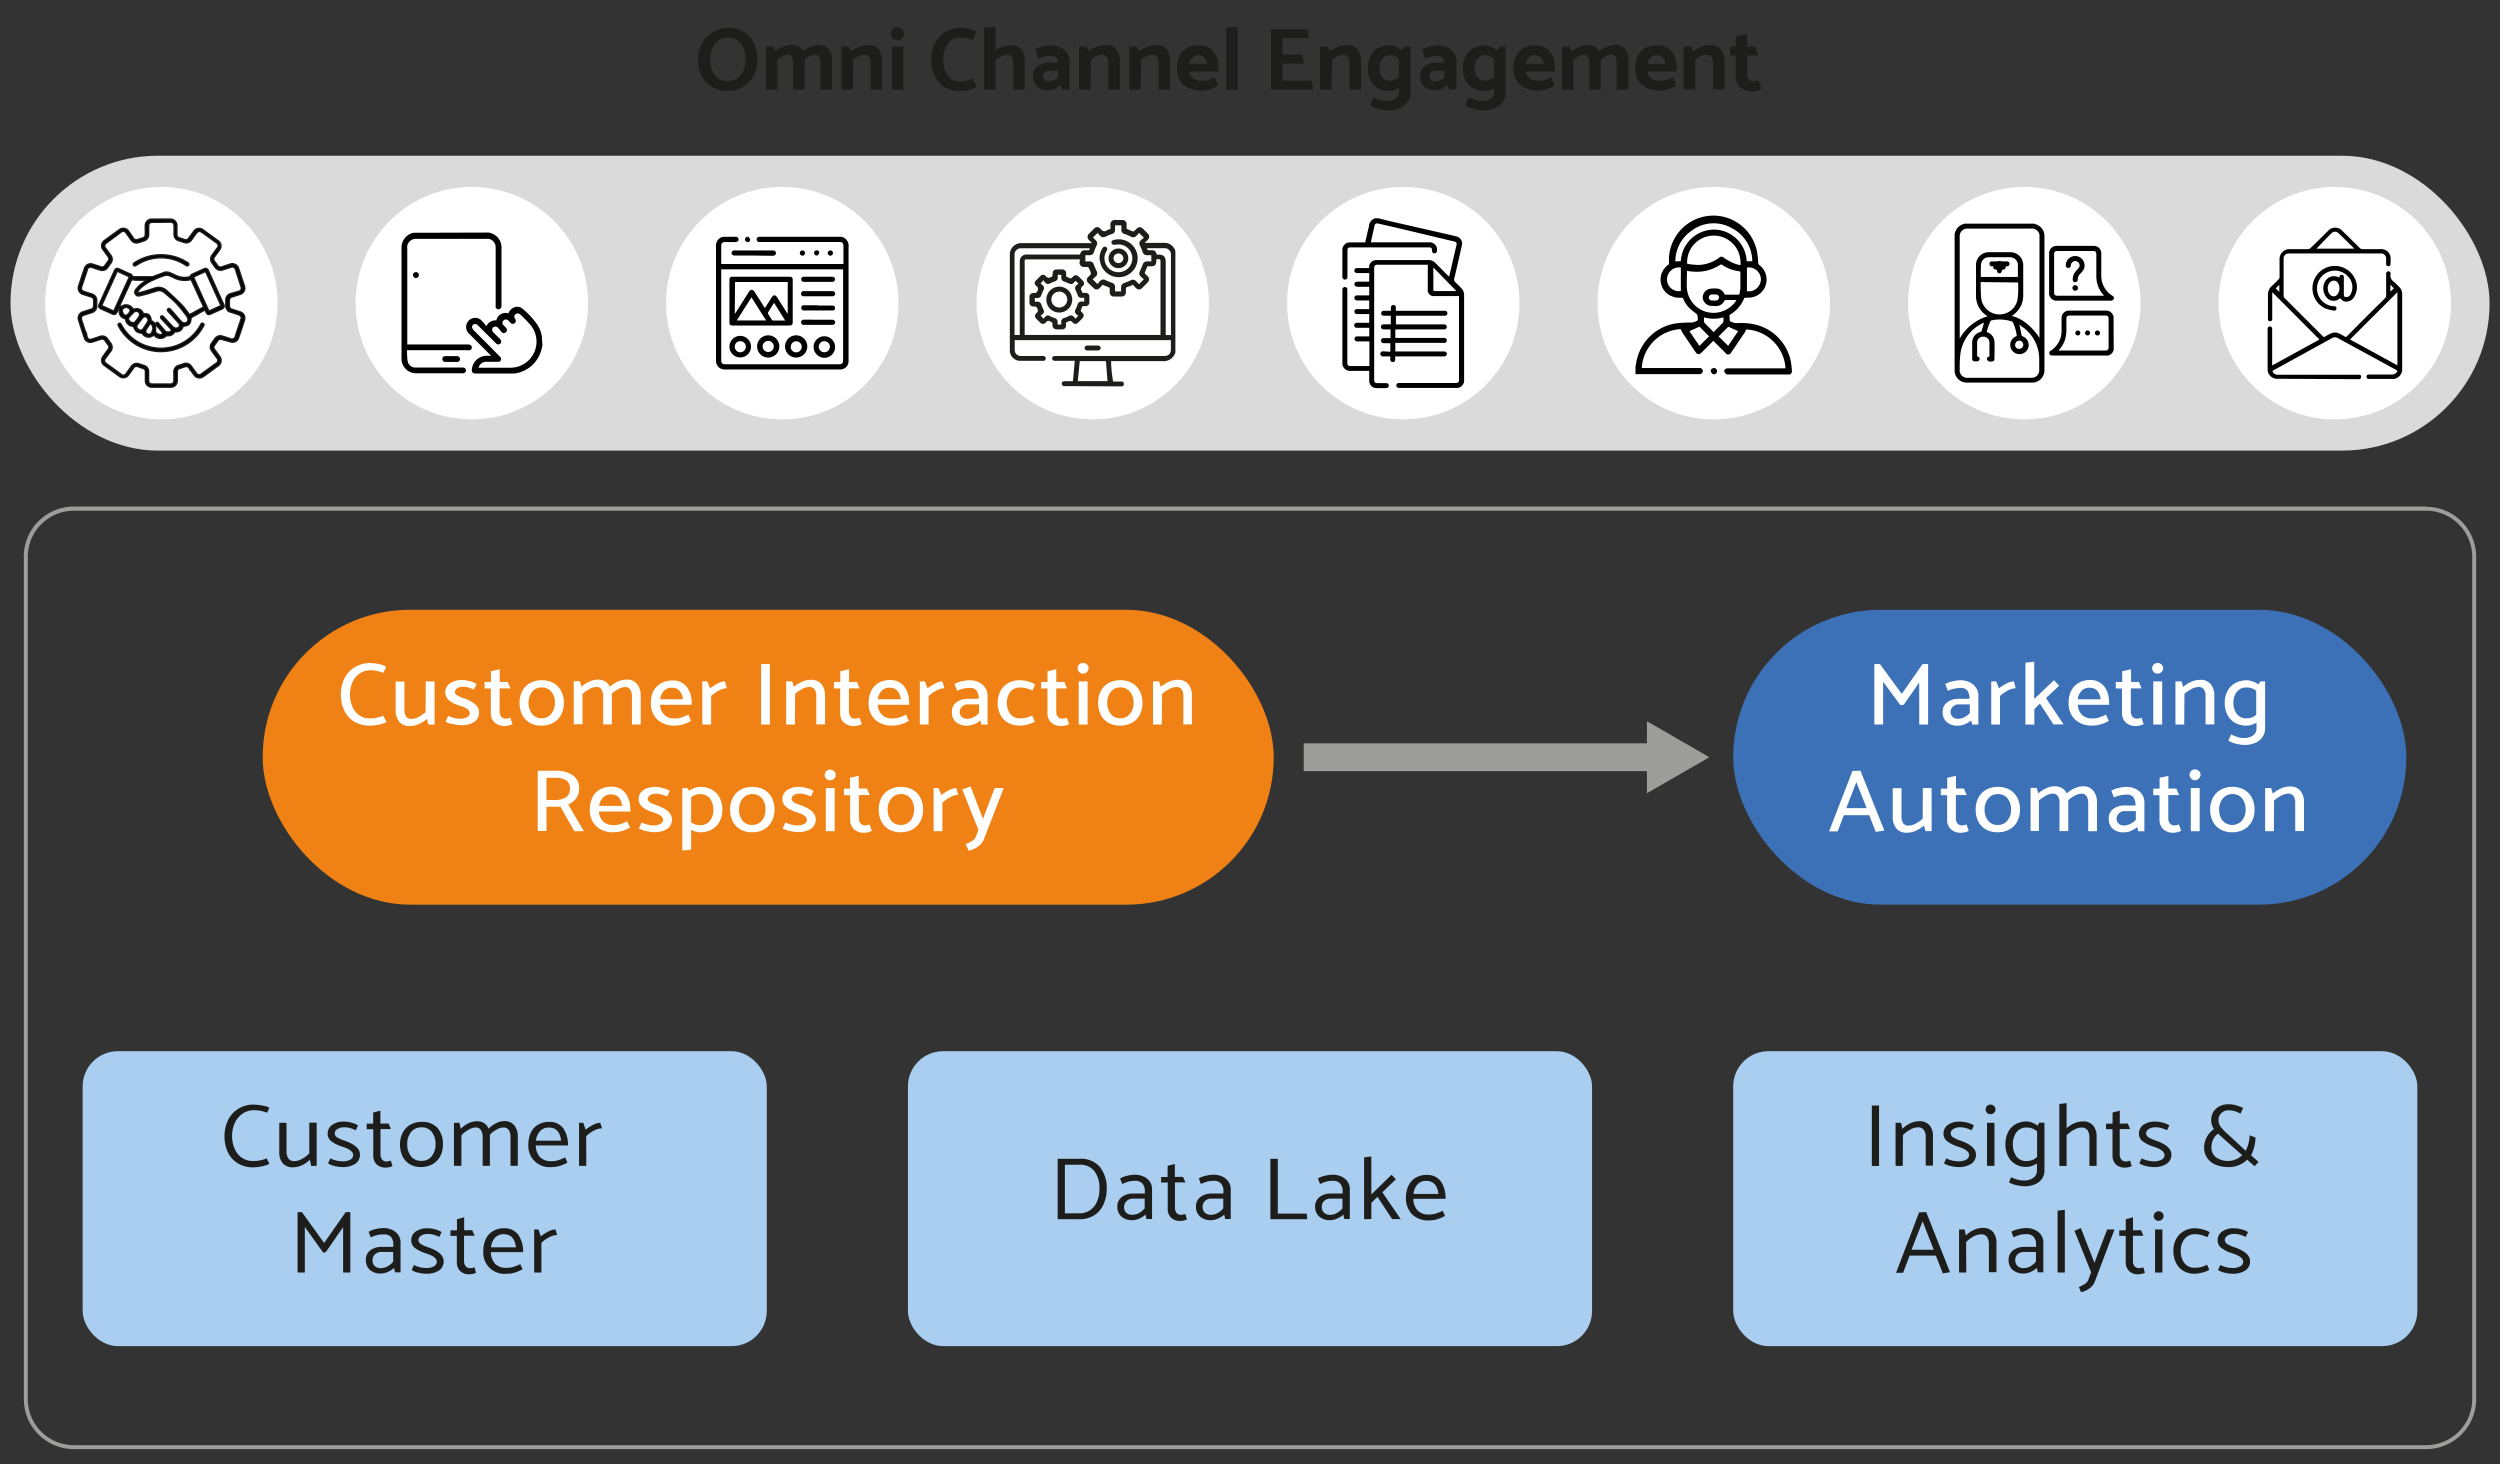 <svg xmlns="http://www.w3.org/2000/svg" viewBox="0 0 450 263.57"><rect x="0" y="0" width="450" height="263.57" fill="#333333" stroke="none"/><g id="Graphic_12" data-name="Graphic 12"><path d="M131,5a5.33,5.33,0,0,1,2.86.75,4.75,4.75,0,0,1,1.85,2,6.39,6.39,0,0,1,.63,2.86,6.23,6.23,0,0,1-.67,3,5,5,0,0,1-1.88,2,5.49,5.49,0,0,1-2.79.76,5.41,5.41,0,0,1-2.86-.74,4.91,4.91,0,0,1-1.84-2,6.35,6.35,0,0,1-.63-2.85,6.41,6.41,0,0,1,.66-2.95,5,5,0,0,1,1.88-2A5.49,5.49,0,0,1,131,5Zm-3.17,5.73a5.12,5.12,0,0,0,.38,2,3.24,3.24,0,0,0,1.1,1.38,2.91,2.91,0,0,0,1.67.49,3.14,3.14,0,0,0,1.63-.44,3.09,3.09,0,0,0,1.15-1.35,5.17,5.17,0,0,0,.42-2.2,5.09,5.09,0,0,0-.38-2,3.22,3.22,0,0,0-1.11-1.37,2.86,2.86,0,0,0-1.66-.5,2.74,2.74,0,0,0-1.59.49,3.36,3.36,0,0,0-1.17,1.39A4.76,4.76,0,0,0,127.82,10.72Z" style="fill:#1d1d1b"></path><path d="M149.17,8.82a3.29,3.29,0,0,1,.59,2.12v5.19h-2.08V11.36a2.2,2.2,0,0,0-.24-1.14.78.78,0,0,0-.72-.38,1.74,1.74,0,0,0-.88.22,11.75,11.75,0,0,0-1,.68v5.39h-2.08V11.36a2.31,2.31,0,0,0-.23-1.14.81.81,0,0,0-.73-.38,1.77,1.77,0,0,0-.88.22,11.38,11.38,0,0,0-1,.69v5.38h-2.08V8.37h1.36l.35.83A6.54,6.54,0,0,1,141,8.4a4,4,0,0,1,1.35-.29,2.19,2.19,0,0,1,2.14,1.06,7,7,0,0,1,1.47-.78,3.82,3.82,0,0,1,1.33-.28A2.35,2.35,0,0,1,149.17,8.82Z" style="fill:#1d1d1b"></path><path d="M153.53,16.13h-2.08V8.37h1.36l.35.83a6.27,6.27,0,0,1,1.54-.8,4.49,4.49,0,0,1,1.46-.29,2.37,2.37,0,0,1,2.06.83,4,4,0,0,1,.59,2.32v4.87h-2.08V11.36a1.91,1.91,0,0,0-.29-1.12,1,1,0,0,0-.83-.4,2.14,2.14,0,0,0-1,.25,7.39,7.39,0,0,0-1.06.66Z" style="fill:#1d1d1b"></path><path d="M161.53,7.26a1.14,1.14,0,0,1-.82-.33,1.22,1.22,0,0,1,0-1.67,1.14,1.14,0,0,1,.82-.33,1.17,1.17,0,0,1,.84.33,1.12,1.12,0,0,1,.34.83,1.12,1.12,0,0,1-.34.84A1.17,1.17,0,0,1,161.53,7.26Zm-1,8.87V8.37h2.08v7.76Z" style="fill:#1d1d1b"></path><path d="M175.76,5.73l-.64,1.48-.4-.11a10.09,10.09,0,0,0-1-.26,4.67,4.67,0,0,0-.91-.07,2.66,2.66,0,0,0-1.55.48,3.19,3.19,0,0,0-1.08,1.37,5.25,5.25,0,0,0-.39,2.1,5.38,5.38,0,0,0,.34,2,3.27,3.27,0,0,0,1,1.41,2.48,2.48,0,0,0,1.55.52,6.25,6.25,0,0,0,2.39-.5l.78,1.54a6.08,6.08,0,0,1-1.48.51,7.28,7.28,0,0,1-1.58.19,5.1,5.1,0,0,1-2.81-.74,4.61,4.61,0,0,1-1.76-2,6.67,6.67,0,0,1-.59-2.87,6.42,6.42,0,0,1,.65-3,4.83,4.83,0,0,1,1.84-2A5.2,5.2,0,0,1,172.87,5a6.78,6.78,0,0,1,1.41.18A5.27,5.27,0,0,1,175.76,5.73Z" style="fill:#1d1d1b"></path><path d="M183.88,8.94a3.93,3.93,0,0,1,.59,2.32v4.87h-2.08V11.36a1.84,1.84,0,0,0-.29-1.12,1,1,0,0,0-.83-.4,2.14,2.14,0,0,0-1,.25,8,8,0,0,0-1.06.66v5.38h-2.06V5l2.06-.18V9a6.19,6.19,0,0,1,1.36-.63,4.58,4.58,0,0,1,1.27-.22A2.36,2.36,0,0,1,183.88,8.94Z" style="fill:#1d1d1b"></path><path d="M186.92,10.59l-.56-1.73a4.62,4.62,0,0,1,1.33-.49,6.85,6.85,0,0,1,1.46-.21,3.77,3.77,0,0,1,1.69.37,3,3,0,0,1,1.23,1,2.55,2.55,0,0,1,.45,1.47v5.11h-1.36l-.35-.84a2.81,2.81,0,0,1-2.05,1,2.9,2.9,0,0,1-2.09-.68,2.43,2.43,0,0,1-.71-1.83,2.26,2.26,0,0,1,.8-1.84,3.34,3.34,0,0,1,2.15-.64h1.52a1.28,1.28,0,0,0-.35-.92,1.22,1.22,0,0,0-.9-.33,5.21,5.21,0,0,0-1.17.15A5.56,5.56,0,0,0,186.92,10.59Zm.82,3.22a.78.78,0,0,0,.28.6,1,1,0,0,0,.71.26,2.41,2.41,0,0,0,1.71-.77V12.72h-1.57a1.11,1.11,0,0,0-.82.32A1,1,0,0,0,187.74,13.81Z" style="fill:#1d1d1b"></path><path d="M196.3,16.13h-2.08V8.37h1.36l.35.83a6.1,6.1,0,0,1,1.54-.8,4.48,4.48,0,0,1,1.45-.29,2.39,2.39,0,0,1,2.07.83,4,4,0,0,1,.59,2.32v4.87H199.5V11.36a1.84,1.84,0,0,0-.3-1.12,1,1,0,0,0-.82-.4,2.18,2.18,0,0,0-1,.25,7.94,7.94,0,0,0-1,.66Z" style="fill:#1d1d1b"></path><path d="M205.35,16.13h-2.08V8.37h1.36l.36.83a6.21,6.21,0,0,1,1.53-.8A4.54,4.54,0,0,1,208,8.11a2.36,2.36,0,0,1,2.06.83,3.93,3.93,0,0,1,.59,2.32v4.87h-2.08V11.36a1.84,1.84,0,0,0-.29-1.12,1,1,0,0,0-.83-.4,2.14,2.14,0,0,0-1,.25,8,8,0,0,0-1.06.66Z" style="fill:#1d1d1b"></path><path d="M219.29,12.86h-5.23a2.08,2.08,0,0,0,.69,1.25,2.6,2.6,0,0,0,1.65.43,3.75,3.75,0,0,0,1.15-.17,6.31,6.31,0,0,0,1.1-.52l.61,1.51a5.32,5.32,0,0,1-6.27-.12,3.93,3.93,0,0,1-1.14-3,4.77,4.77,0,0,1,.47-2.16,3.51,3.51,0,0,1,1.35-1.43,4.18,4.18,0,0,1,2.08-.5,3.43,3.43,0,0,1,2,.54,3.25,3.25,0,0,1,1.19,1.47,5.39,5.39,0,0,1,.38,2.05Zm-5.21-1.39h3.24a2,2,0,0,0-.57-1.15,1.44,1.44,0,0,0-1-.39,1.57,1.57,0,0,0-1.08.4A1.92,1.92,0,0,0,214.08,11.47Z" style="fill:#1d1d1b"></path><path d="M220.73,16.13V5l2.06-.18v11.3Z" style="fill:#1d1d1b"></path><path d="M228.79,16.13V5.25h6.5l.32,1.63h-4.75V9.81h3.55l.34,1.64h-3.89v3.06h5.21l.34,1.62Z" style="fill:#1d1d1b"></path><path d="M239.69,16.13h-2.08V8.37H239l.35.83a6.1,6.1,0,0,1,1.54-.8,4.48,4.48,0,0,1,1.45-.29,2.38,2.38,0,0,1,2.07.83,4,4,0,0,1,.59,2.32v4.87h-2.08V11.36a1.84,1.84,0,0,0-.3-1.12,1,1,0,0,0-.82-.4,2.14,2.14,0,0,0-1,.25,7.39,7.39,0,0,0-1.06.66Z" style="fill:#1d1d1b"></path><path d="M253.9,8.37v8.12A2.93,2.93,0,0,1,252.78,19a4.85,4.85,0,0,1-3,.86,7.4,7.4,0,0,1-1.6-.25,5.21,5.21,0,0,1-1.57-.63l.63-1.48a7.24,7.24,0,0,0,1.31.52,5.33,5.33,0,0,0,1.18.17,2.4,2.4,0,0,0,1.51-.46,1.45,1.45,0,0,0,.57-1.2v-.66a3.18,3.18,0,0,1-1.71.5,3.77,3.77,0,0,1-2.86-1.1,4.15,4.15,0,0,1-1-3,4.59,4.59,0,0,1,.47-2.14A3.34,3.34,0,0,1,248,8.67a4.19,4.19,0,0,1,2.12-.51,2.86,2.86,0,0,1,1.13.25,4.28,4.28,0,0,1,1.07.66l.46-.7Zm-2.92,6a3.4,3.4,0,0,0,.82-.48V10.59a3,3,0,0,0-.8-.5,2.23,2.23,0,0,0-.83-.16,1.6,1.6,0,0,0-1.34.65,2.61,2.61,0,0,0-.5,1.67,2.6,2.6,0,0,0,.49,1.66,1.6,1.6,0,0,0,1.35.63A2.05,2.05,0,0,0,251,14.38Z" style="fill:#1d1d1b"></path><path d="M256.51,10.59,256,8.86a4.53,4.53,0,0,1,1.32-.49,6.93,6.93,0,0,1,1.46-.21,3.85,3.85,0,0,1,1.7.37,3,3,0,0,1,1.22,1,2.56,2.56,0,0,1,.46,1.47v5.11h-1.36l-.36-.84a2.81,2.81,0,0,1-2,1,2.93,2.93,0,0,1-2.1-.68,2.43,2.43,0,0,1-.7-1.83,2.23,2.23,0,0,1,.8-1.84,3.29,3.29,0,0,1,2.14-.64H260a1.32,1.32,0,0,0-.34-.92,1.22,1.22,0,0,0-.91-.33,5.21,5.21,0,0,0-1.17.15A5.45,5.45,0,0,0,256.51,10.59Zm.81,3.22a.78.78,0,0,0,.28.6,1,1,0,0,0,.71.26A2.45,2.45,0,0,0,260,13.9V12.72h-1.57a1.13,1.13,0,0,0-.83.32A1.09,1.09,0,0,0,257.32,13.81Z" style="fill:#1d1d1b"></path><path d="M271,8.37v8.12A2.9,2.9,0,0,1,269.91,19a4.82,4.82,0,0,1-3,.86,7.4,7.4,0,0,1-1.6-.25,5,5,0,0,1-1.57-.63l.62-1.48a7.54,7.54,0,0,0,1.31.52,5.42,5.42,0,0,0,1.19.17,2.42,2.42,0,0,0,1.51-.46,1.45,1.45,0,0,0,.57-1.2v-.66a3.23,3.23,0,0,1-1.71.5,3.77,3.77,0,0,1-2.86-1.1,4.11,4.11,0,0,1-1.05-3,4.71,4.71,0,0,1,.47-2.14,3.4,3.4,0,0,1,1.37-1.44,4.25,4.25,0,0,1,2.13-.51,2.9,2.9,0,0,1,1.13.25,4.21,4.21,0,0,1,1.06.66l.47-.7Zm-2.92,6a3.45,3.45,0,0,0,.83-.48V10.59a3.14,3.14,0,0,0-.8-.5,2.31,2.31,0,0,0-.83-.16,1.61,1.61,0,0,0-1.35.65,2.67,2.67,0,0,0-.49,1.67,2.66,2.66,0,0,0,.48,1.66,1.63,1.63,0,0,0,1.36.63A2,2,0,0,0,268.11,14.38Z" style="fill:#1d1d1b"></path><path d="M279.85,12.86h-5.23a2,2,0,0,0,.69,1.25,2.59,2.59,0,0,0,1.64.43,3.82,3.82,0,0,0,1.16-.17,6.31,6.31,0,0,0,1.1-.52l.61,1.51a5.32,5.32,0,0,1-6.27-.12,3.93,3.93,0,0,1-1.14-3,4.77,4.77,0,0,1,.47-2.16,3.51,3.51,0,0,1,1.35-1.43,4.18,4.18,0,0,1,2.08-.5,3.43,3.43,0,0,1,2,.54,3.25,3.25,0,0,1,1.19,1.47,5.39,5.39,0,0,1,.38,2.05Zm-5.22-1.39h3.25a2,2,0,0,0-.57-1.15,1.44,1.44,0,0,0-1-.39,1.57,1.57,0,0,0-1.08.4A2,2,0,0,0,274.63,11.47Z" style="fill:#1d1d1b"></path><path d="M292.53,8.82a3.29,3.29,0,0,1,.58,2.12v5.19H291V11.36a2.21,2.21,0,0,0-.23-1.14.8.8,0,0,0-.73-.38,1.77,1.77,0,0,0-.88.22c-.26.15-.6.38-1,.68v5.39h-2.08V11.36a2.31,2.31,0,0,0-.23-1.14.81.81,0,0,0-.73-.38,1.77,1.77,0,0,0-.88.22,11.38,11.38,0,0,0-1,.69v5.38h-2.08V8.37h1.36l.35.83a6.54,6.54,0,0,1,1.49-.8,4,4,0,0,1,1.34-.29,2.2,2.2,0,0,1,2.15,1.06,7,7,0,0,1,1.47-.78,3.78,3.78,0,0,1,1.33-.28A2.35,2.35,0,0,1,292.53,8.82Z" style="fill:#1d1d1b"></path><path d="M301.77,12.86h-5.23a2,2,0,0,0,.69,1.25,2.59,2.59,0,0,0,1.64.43,3.82,3.82,0,0,0,1.16-.17,6.31,6.31,0,0,0,1.1-.52l.61,1.51a5.32,5.32,0,0,1-6.27-.12,3.93,3.93,0,0,1-1.14-3,4.77,4.77,0,0,1,.47-2.16,3.51,3.51,0,0,1,1.35-1.43,4.18,4.18,0,0,1,2.08-.5,3.43,3.43,0,0,1,2,.54,3.25,3.25,0,0,1,1.19,1.47,5.39,5.39,0,0,1,.38,2.05Zm-5.22-1.39h3.25a2,2,0,0,0-.57-1.15,1.44,1.44,0,0,0-1-.39,1.57,1.57,0,0,0-1.08.4A2,2,0,0,0,296.55,11.47Z" style="fill:#1d1d1b"></path><path d="M305.13,16.13h-2.08V8.37h1.36l.35.83a6.1,6.1,0,0,1,1.54-.8,4.48,4.48,0,0,1,1.45-.29,2.38,2.38,0,0,1,2.07.83,4,4,0,0,1,.59,2.32v4.87h-2.08V11.36a1.84,1.84,0,0,0-.3-1.12,1,1,0,0,0-.82-.4,2.14,2.14,0,0,0-1,.25,7.39,7.39,0,0,0-1.06.66Z" style="fill:#1d1d1b"></path><path d="M315.9,8.38l.64,1.6h-2.05v3.3a1.6,1.6,0,0,0,.3,1,1,1,0,0,0,.84.38,1.9,1.9,0,0,0,.84-.21l.61,1.51a2.25,2.25,0,0,1-.71.33,2.88,2.88,0,0,1-.86.15,3.28,3.28,0,0,1-2.27-.74,2.64,2.64,0,0,1-.81-2.06V10h-1V8.38h1V6.54l2.06-.37V8.38Z" style="fill:#1d1d1b"></path><rect x="1.89" y="28.03" width="446.23" height="53.08" rx="26.54" style="fill:#dadada"></rect><path d="M436.71,91.93a8.3,8.3,0,0,1,8.29,8.29V251.84a8.3,8.3,0,0,1-8.29,8.29H13.29A8.3,8.3,0,0,1,5,251.84V100.22a8.3,8.3,0,0,1,8.29-8.29H436.71m0-.75H13.29a9,9,0,0,0-9,9V251.84a9,9,0,0,0,9,9H436.71a9,9,0,0,0,9-9V100.22a9,9,0,0,0-9-9Z" style="fill:#9d9d9c"></path><rect x="311.98" y="109.76" width="121.16" height="53.08" rx="26.54" style="fill:#3c71b7"></rect><rect x="311.98" y="189.22" width="123.14" height="53.08" rx="6.32" style="fill:#aaceef"></rect><rect x="163.43" y="189.22" width="123.14" height="53.08" rx="6.32" style="fill:#aaceef"></rect><rect x="14.88" y="189.22" width="123.14" height="53.08" rx="6.32" style="fill:#aaceef"></rect><line x1="234.67" y1="136.3" x2="298.35" y2="136.3" style="fill:none;stroke:#9d9d9c;stroke-miterlimit:10;stroke-width:5px"></line><polygon points="296.45 142.78 307.68 136.3 296.45 129.82 296.45 142.78" style="fill:#9d9d9c"></polygon><rect x="47.28" y="109.76" width="181.99" height="53.08" rx="26.54" style="fill:#f08215"></rect><path d="M69.51,120l-.5,1.1a9.31,9.31,0,0,0-1.2-.35,6.29,6.29,0,0,0-1.19-.1,3.28,3.28,0,0,0-1.85.56,3.69,3.69,0,0,0-1.31,1.56A5.23,5.23,0,0,0,63,125a5.45,5.45,0,0,0,.42,2.17,3.61,3.61,0,0,0,1.22,1.56,3.1,3.1,0,0,0,1.87.58,6,6,0,0,0,2.46-.48l.61,1.15a6.58,6.58,0,0,1-1.42.46,7.89,7.89,0,0,1-1.58.18,5.24,5.24,0,0,1-2.84-.74,4.71,4.71,0,0,1-1.78-2,6.57,6.57,0,0,1-.6-2.84,6.42,6.42,0,0,1,.65-2.94,4.83,4.83,0,0,1,1.86-2,5.22,5.22,0,0,1,2.81-.75,8,8,0,0,1,1.45.17A4.32,4.32,0,0,1,69.51,120Z" style="fill:#fff"></path><path d="M76.64,122.65h1.58v7.76h-1.1l-.28-1a5.58,5.58,0,0,1-1.45.92,3.91,3.91,0,0,1-1.6.36,2.36,2.36,0,0,1-1.94-.78,3.27,3.27,0,0,1-.63-2.11v-5.12H72.8v5a2.37,2.37,0,0,0,.29,1.29,1.14,1.14,0,0,0,1,.44,2.66,2.66,0,0,0,1.22-.34,7.34,7.34,0,0,0,1.3-.89Z" style="fill:#fff"></path><path d="M80.18,129.91l.5-1.07a5,5,0,0,0,2.14.53,2.45,2.45,0,0,0,1.26-.28.82.82,0,0,0,.47-.72c0-.53-.6-1-1.78-1.34-1.75-.55-2.62-1.33-2.62-2.34A1.94,1.94,0,0,1,81,123a3.7,3.7,0,0,1,2.22-.6,5.1,5.1,0,0,1,1.32.21,4.05,4.05,0,0,1,1.25.52l-.5,1a7.72,7.72,0,0,0-1-.39,3.87,3.87,0,0,0-1-.13,1.74,1.74,0,0,0-1,.28.81.81,0,0,0-.41.69.78.78,0,0,0,.44.59,4.85,4.85,0,0,0,1.21.53c1.8.63,2.7,1.47,2.7,2.51a2,2,0,0,1-.84,1.72,4.09,4.09,0,0,1-2.4.6,5.88,5.88,0,0,1-1.38-.19A3.92,3.92,0,0,1,80.18,129.91Z" style="fill:#fff"></path><path d="M91.38,122.74l.5,1.17H89.93V128a1.61,1.61,0,0,0,.28,1,1,1,0,0,0,.86.36,2.3,2.3,0,0,0,.77-.18l.41,1.17a3.53,3.53,0,0,1-1.35.34,2.66,2.66,0,0,1-1.87-.63,2.36,2.36,0,0,1-.68-1.8v-4.34H87.23l0-1.17h1.14v-1.93l1.58-.36v2.29Z" style="fill:#fff"></path><path d="M101,128.66a3.49,3.49,0,0,1-1.41,1.44,4.32,4.32,0,0,1-2.14.51,4.19,4.19,0,0,1-2.1-.51A3.4,3.4,0,0,1,94,128.66a4.94,4.94,0,0,1,0-4.27,3.53,3.53,0,0,1,1.4-1.44,4.3,4.3,0,0,1,2.13-.51,4.19,4.19,0,0,1,2.1.51,3.42,3.42,0,0,1,1.38,1.44,4.47,4.47,0,0,1,.49,2.14A4.58,4.58,0,0,1,101,128.66Zm-1.79-.14a3.12,3.12,0,0,0,.67-2,3.09,3.09,0,0,0-.63-2,2.11,2.11,0,0,0-1.73-.78,2.15,2.15,0,0,0-1.74.78,3.4,3.4,0,0,0,0,4,2.12,2.12,0,0,0,1.73.77A2.17,2.17,0,0,0,99.2,128.52Z" style="fill:#fff"></path><path d="M114.71,123.18a3.35,3.35,0,0,1,.62,2.11v5.12h-1.58v-5a2.4,2.4,0,0,0-.29-1.28,1,1,0,0,0-1-.45,2.56,2.56,0,0,0-1.09.31,6.76,6.76,0,0,0-1.22.83,4.24,4.24,0,0,1,0,.45v5.12h-1.58v-5a2.4,2.4,0,0,0-.29-1.28,1,1,0,0,0-1-.45,2.47,2.47,0,0,0-1.15.35,7.93,7.93,0,0,0-1.28.88v5.48h-1.58v-7.76h1.11l.28,1a5.5,5.5,0,0,1,1.42-.92,3.7,3.7,0,0,1,1.52-.36,2.51,2.51,0,0,1,1.35.34,2.06,2.06,0,0,1,.83.94,5.68,5.68,0,0,1,1.42-.92,3.74,3.74,0,0,1,1.53-.36A2.25,2.25,0,0,1,114.71,123.18Z" style="fill:#fff"></path><path d="M124.47,126.87h-5.66a2.73,2.73,0,0,0,.75,1.79,2.59,2.59,0,0,0,1.93.66,3.61,3.61,0,0,0,1.1-.15,12.42,12.42,0,0,0,1.31-.54l.49,1.12a5.63,5.63,0,0,1-2.9.85,4.38,4.38,0,0,1-3.21-1.11,4,4,0,0,1-1.12-3,4.7,4.7,0,0,1,.46-2.13A3.37,3.37,0,0,1,119,123a3.92,3.92,0,0,1,2-.51,3.07,3.07,0,0,1,2.61,1.13,4.52,4.52,0,0,1,.88,2.88Zm-5.63-1h4.1c-.21-1.39-.88-2.08-2-2.08a1.91,1.91,0,0,0-1.44.55A2.57,2.57,0,0,0,118.84,125.83Z" style="fill:#fff"></path><path d="M128,130.41h-1.58v-7.76h.89l.51,1.26a6.78,6.78,0,0,1,1.33-.86,2.92,2.92,0,0,1,1.34-.4l.34,1.23a3,3,0,0,0-1.41.41,6.51,6.51,0,0,0-1.42,1Z" style="fill:#fff"></path><path d="M137,130.41V119.53h1.58v10.88Z" style="fill:#fff"></path><path d="M143.09,130.41h-1.58v-7.76h1.1l.28,1a5.86,5.86,0,0,1,1.45-.92,3.91,3.91,0,0,1,1.6-.36,2.33,2.33,0,0,1,1.93.78,3.25,3.25,0,0,1,.64,2.12v5.12h-1.58v-5a2.39,2.39,0,0,0-.29-1.29,1.15,1.15,0,0,0-1-.44,2.68,2.68,0,0,0-1.22.35,7.27,7.27,0,0,0-1.3.88Z" style="fill:#fff"></path><path d="M154.26,122.74l.49,1.17h-1.94V128a1.54,1.54,0,0,0,.28,1,1,1,0,0,0,.85.36,2.35,2.35,0,0,0,.78-.18l.41,1.17a3.12,3.12,0,0,1-.64.23,2.67,2.67,0,0,1-.71.11,2.65,2.65,0,0,1-1.87-.63,2.32,2.32,0,0,1-.68-1.8v-4.34h-1.12l0-1.17h1.14v-1.93l1.58-.36v2.29Z" style="fill:#fff"></path><path d="M163.68,126.87H158a2.83,2.83,0,0,0,.75,1.79,2.6,2.6,0,0,0,1.94.66,3.59,3.59,0,0,0,1.09-.15,12.42,12.42,0,0,0,1.31-.54l.5,1.12a5.69,5.69,0,0,1-2.9.85,4.39,4.39,0,0,1-3.22-1.11,4,4,0,0,1-1.12-3,4.7,4.7,0,0,1,.47-2.13,3.35,3.35,0,0,1,1.32-1.44,4,4,0,0,1,2-.51,3.1,3.1,0,0,1,2.61,1.13,4.58,4.58,0,0,1,.88,2.88Zm-5.64-1h4.11c-.21-1.39-.88-2.08-2-2.08a1.88,1.88,0,0,0-1.44.55A2.57,2.57,0,0,0,158,125.83Z" style="fill:#fff"></path><path d="M167.15,130.41h-1.58v-7.76h.89l.51,1.26a7.44,7.44,0,0,1,1.33-.86,3,3,0,0,1,1.34-.4l.35,1.23a3.07,3.07,0,0,0-1.42.41,6.51,6.51,0,0,0-1.42,1Z" style="fill:#fff"></path><path d="M172.26,124.34l-.44-1.21a3.65,3.65,0,0,1,1.29-.49,6.13,6.13,0,0,1,1.42-.2,3.7,3.7,0,0,1,1.65.36,2.94,2.94,0,0,1,1.16,1,2.4,2.4,0,0,1,.42,1.36v5.27h-1.1l-.2-.74a4.27,4.27,0,0,1-1.09.66,3.17,3.17,0,0,1-1.25.27,2.88,2.88,0,0,1-2.07-.67,2.27,2.27,0,0,1-.71-1.76,2.11,2.11,0,0,1,.8-1.77,3.33,3.33,0,0,1,2.13-.63h1.89a2.47,2.47,0,0,0-.35-1.45,1.41,1.41,0,0,0-1.24-.51A5.84,5.84,0,0,0,172.26,124.34Zm.49,3.83a1.19,1.19,0,0,0,.35.85,1.31,1.31,0,0,0,1,.36,2.38,2.38,0,0,0,1.12-.28,3.43,3.43,0,0,0,1-.74v-1.57h-1.94a1.45,1.45,0,0,0-1.09.4A1.36,1.36,0,0,0,172.75,128.17Z" style="fill:#fff"></path><path d="M185.8,128.77l.48,1.11a4.53,4.53,0,0,1-1.33.53,6.33,6.33,0,0,1-1.39.2,4.19,4.19,0,0,1-2.1-.51,3.42,3.42,0,0,1-1.38-1.44,4.47,4.47,0,0,1-.49-2.14,4.58,4.58,0,0,1,.49-2.13,3.49,3.49,0,0,1,1.41-1.44,4.32,4.32,0,0,1,2.14-.51,5.72,5.72,0,0,1,1.36.21,4.87,4.87,0,0,1,1.32.54l-.46,1.09a9.47,9.47,0,0,0-1.15-.4,3.92,3.92,0,0,0-1.09-.13,2.17,2.17,0,0,0-1.74.78,3.4,3.4,0,0,0,0,4,2.13,2.13,0,0,0,1.73.77,4.5,4.5,0,0,0,1.17-.13A5.09,5.09,0,0,0,185.8,128.77Z" style="fill:#fff"></path><path d="M191.57,122.74l.49,1.17h-1.94V128a1.54,1.54,0,0,0,.28,1,1,1,0,0,0,.85.36,2.35,2.35,0,0,0,.78-.18l.41,1.17a3.12,3.12,0,0,1-.64.23,2.67,2.67,0,0,1-.71.11,2.65,2.65,0,0,1-1.87-.63,2.32,2.32,0,0,1-.68-1.8v-4.34h-1.13v-1.17h1.14v-1.93l1.58-.36v2.29Z" style="fill:#fff"></path><path d="M194.94,121.25a.94.94,0,0,1-.69-.28.9.9,0,0,1-.28-.68.93.93,0,0,1,.28-.68,1,1,0,0,1,.69-.28,1,1,0,0,1,.71.28.91.91,0,0,1,.3.68.88.88,0,0,1-.3.68A1,1,0,0,1,194.94,121.25Zm-.77,9.16v-7.76h1.6v7.76Z" style="fill:#fff"></path><path d="M205.16,128.66a3.49,3.49,0,0,1-1.41,1.44,4.32,4.32,0,0,1-2.14.51,4.19,4.19,0,0,1-2.1-.51,3.4,3.4,0,0,1-1.37-1.44,4.94,4.94,0,0,1,0-4.27,3.53,3.53,0,0,1,1.4-1.44,4.3,4.3,0,0,1,2.13-.51,4.19,4.19,0,0,1,2.1.51,3.42,3.42,0,0,1,1.38,1.44,4.47,4.47,0,0,1,.49,2.14A4.58,4.58,0,0,1,205.16,128.66Zm-1.79-.14a3.12,3.12,0,0,0,.67-2,3.09,3.09,0,0,0-.63-2,2.11,2.11,0,0,0-1.73-.78,2.14,2.14,0,0,0-1.74.78,3.4,3.4,0,0,0,0,4,2.12,2.12,0,0,0,1.73.77A2.17,2.17,0,0,0,203.37,128.52Z" style="fill:#fff"></path><path d="M209.12,130.41h-1.58v-7.76h1.11l.28,1a5.86,5.86,0,0,1,1.45-.92,3.87,3.87,0,0,1,1.6-.36,2.34,2.34,0,0,1,1.93.78,3.3,3.3,0,0,1,.63,2.12v5.12H213v-5a2.3,2.3,0,0,0-.29-1.29,1.13,1.13,0,0,0-1-.44,2.65,2.65,0,0,0-1.22.35,7.33,7.33,0,0,0-1.31.88Z" style="fill:#fff"></path><path d="M96.79,138.73H100a5.28,5.28,0,0,1,3.07.8,2.74,2.74,0,0,1,1.17,2.43,3,3,0,0,1-.54,1.75,3.31,3.31,0,0,1-1.42,1.1l2.81,4.8h-1.71l-2.5-4.4a8.1,8.1,0,0,1-1,0H98.37v4.36H96.79ZM100,140H98.37v4h1.54a3.47,3.47,0,0,0,1.93-.48,1.68,1.68,0,0,0,.75-1.51,1.72,1.72,0,0,0-.67-1.54A3.36,3.36,0,0,0,100,140Z" style="fill:#fff"></path><path d="M113.48,146.07h-5.67a2.83,2.83,0,0,0,.75,1.79,2.62,2.62,0,0,0,1.94.66,3.54,3.54,0,0,0,1.09-.15,11.6,11.6,0,0,0,1.31-.54l.5,1.12a5.69,5.69,0,0,1-2.9.85,4.35,4.35,0,0,1-3.21-1.11,4,4,0,0,1-1.12-3,4.7,4.7,0,0,1,.46-2.13,3.35,3.35,0,0,1,1.32-1.44,4,4,0,0,1,2-.51,3.1,3.1,0,0,1,2.61,1.13,4.52,4.52,0,0,1,.88,2.88Zm-5.63-1H112c-.21-1.39-.88-2.08-2-2.08a1.88,1.88,0,0,0-1.44.55A2.51,2.51,0,0,0,107.85,145Z" style="fill:#fff"></path><path d="M115,149.11l.49-1.07a5.06,5.06,0,0,0,2.14.53,2.4,2.4,0,0,0,1.26-.28.82.82,0,0,0,.47-.72c0-.53-.59-1-1.78-1.34-1.74-.55-2.62-1.33-2.62-2.34a1.92,1.92,0,0,1,.82-1.65,3.65,3.65,0,0,1,2.21-.6,5.11,5.11,0,0,1,1.33.21,4.24,4.24,0,0,1,1.24.52l-.49,1A8.33,8.33,0,0,0,119,143a3.82,3.82,0,0,0-1-.13,1.74,1.74,0,0,0-1,.28.8.8,0,0,0-.4.69.77.77,0,0,0,.43.59,5,5,0,0,0,1.21.53c1.81.63,2.71,1.47,2.71,2.51a2,2,0,0,1-.84,1.72,4.12,4.12,0,0,1-2.41.6,5.87,5.87,0,0,1-1.37-.19A3.74,3.74,0,0,1,115,149.11Z" style="fill:#fff"></path><path d="M128.16,142.15a3.39,3.39,0,0,1,1.38,1.45,4.7,4.7,0,0,1,.48,2.18,4.33,4.33,0,0,1-.5,2.11,3.48,3.48,0,0,1-1.4,1.42,4.17,4.17,0,0,1-2.09.5,2.84,2.84,0,0,1-.76-.11,3.7,3.7,0,0,1-.87-.33v3.56l-1.58.18V141.85h.89l.34.48a4.63,4.63,0,0,1,1-.51,3.13,3.13,0,0,1,1-.18A4.17,4.17,0,0,1,128.16,142.15Zm-.38,5.59a2.91,2.91,0,0,0,.62-1.94,3.29,3.29,0,0,0-.61-2.07,2.11,2.11,0,0,0-1.74-.78,2.52,2.52,0,0,0-1.65.56V148a2.59,2.59,0,0,0,1.65.53A2.12,2.12,0,0,0,127.78,147.74Z" style="fill:#fff"></path><path d="M138.91,147.86a3.49,3.49,0,0,1-1.41,1.44,4.28,4.28,0,0,1-2.13.51,4.19,4.19,0,0,1-2.1-.51,3.34,3.34,0,0,1-1.37-1.44,4.59,4.59,0,0,1-.48-2.14,4.46,4.46,0,0,1,.49-2.13,3.53,3.53,0,0,1,1.4-1.44,4.28,4.28,0,0,1,2.13-.51,4.19,4.19,0,0,1,2.1.51,3.42,3.42,0,0,1,1.38,1.44,4.59,4.59,0,0,1,.49,2.14A4.47,4.47,0,0,1,138.91,147.86Zm-1.78-.14a3.06,3.06,0,0,0,.66-2,3.14,3.14,0,0,0-.62-2,2.11,2.11,0,0,0-1.73-.78,2.14,2.14,0,0,0-1.74.78,3.08,3.08,0,0,0-.67,2,3.14,3.14,0,0,0,.63,2,2.12,2.12,0,0,0,1.73.77A2.17,2.17,0,0,0,137.13,147.72Z" style="fill:#fff"></path><path d="M140.87,149.11l.5-1.07a5,5,0,0,0,2.14.53,2.43,2.43,0,0,0,1.26-.28.82.82,0,0,0,.47-.72c0-.53-.6-1-1.78-1.34-1.75-.55-2.62-1.33-2.62-2.34a1.92,1.92,0,0,1,.82-1.65,3.65,3.65,0,0,1,2.21-.6,5.17,5.17,0,0,1,1.33.21,4.36,4.36,0,0,1,1.24.52l-.49,1a8.33,8.33,0,0,0-1.06-.39,3.87,3.87,0,0,0-1-.13,1.74,1.74,0,0,0-1,.28.81.81,0,0,0-.41.69.78.78,0,0,0,.44.59,4.85,4.85,0,0,0,1.21.53c1.8.63,2.7,1.47,2.7,2.51a2,2,0,0,1-.84,1.72,4.09,4.09,0,0,1-2.4.6,5.88,5.88,0,0,1-1.38-.19A3.92,3.92,0,0,1,140.87,149.11Z" style="fill:#fff"></path><path d="M149.42,140.45a.94.94,0,0,1-.69-.28.9.9,0,0,1-.28-.68.93.93,0,0,1,.28-.68,1,1,0,0,1,.69-.28,1,1,0,0,1,.71.28.91.91,0,0,1,.3.68.88.88,0,0,1-.3.68A1,1,0,0,1,149.42,140.45Zm-.77,9.16v-7.76h1.59v7.76Z" style="fill:#fff"></path><path d="M156.06,141.94l.49,1.17h-1.94v4.1a1.54,1.54,0,0,0,.28,1,1,1,0,0,0,.86.36,2.3,2.3,0,0,0,.77-.18l.41,1.17a3.53,3.53,0,0,1-1.35.34,2.66,2.66,0,0,1-1.87-.63,2.36,2.36,0,0,1-.68-1.8v-4.34h-1.12l0-1.17H153V140l1.58-.36v2.29Z" style="fill:#fff"></path><path d="M165.66,147.86a3.49,3.49,0,0,1-1.41,1.44,4.28,4.28,0,0,1-2.13.51,4.19,4.19,0,0,1-2.1-.51,3.34,3.34,0,0,1-1.37-1.44,4.59,4.59,0,0,1-.48-2.14,4.46,4.46,0,0,1,.49-2.13,3.53,3.53,0,0,1,1.4-1.44,4.28,4.28,0,0,1,2.13-.51,4.19,4.19,0,0,1,2.1.51,3.42,3.42,0,0,1,1.38,1.44,4.59,4.59,0,0,1,.49,2.14A4.47,4.47,0,0,1,165.66,147.86Zm-1.78-.14a3.06,3.06,0,0,0,.66-2,3.14,3.14,0,0,0-.62-2,2.11,2.11,0,0,0-1.73-.78,2.14,2.14,0,0,0-1.74.78,3.08,3.08,0,0,0-.67,2,3.14,3.14,0,0,0,.63,2,2.12,2.12,0,0,0,1.73.77A2.17,2.17,0,0,0,163.88,147.72Z" style="fill:#fff"></path><path d="M169.63,149.61h-1.58v-7.76h.89l.51,1.26a7.44,7.44,0,0,1,1.33-.86,3,3,0,0,1,1.34-.4l.35,1.23a3.07,3.07,0,0,0-1.42.41,6.51,6.51,0,0,0-1.42,1Z" style="fill:#fff"></path><path d="M175.66,150.58l.46-1.18-2.91-7.3,1.5-.54,2.22,5.85,2.11-5.56h1.63L177.13,151a3,3,0,0,1-1.06,1.36,4.44,4.44,0,0,1-1.71.77l-.53-1.18a7.92,7.92,0,0,0,1.22-.62A1.52,1.52,0,0,0,175.66,150.58Z" style="fill:#fff"></path><path d="M48.49,199.38l-.41.91a9,9,0,0,0-1.14-.34,6,6,0,0,0-1.25-.11,3.5,3.5,0,0,0-2,.6,4,4,0,0,0-1.4,1.64,5.44,5.44,0,0,0-.51,2.39,5.65,5.65,0,0,0,.44,2.28,3.77,3.77,0,0,0,1.3,1.63,3.41,3.41,0,0,0,2,.6,6.22,6.22,0,0,0,1.38-.13A5.35,5.35,0,0,0,48,208.5l.5,1a5.87,5.87,0,0,1-1.36.44,7.63,7.63,0,0,1-1.56.18,5.12,5.12,0,0,1-2.82-.75,4.76,4.76,0,0,1-1.76-2,6.68,6.68,0,0,1-.59-2.82,6.52,6.52,0,0,1,.64-2.92,4.89,4.89,0,0,1,1.85-2.05,5.12,5.12,0,0,1,2.78-.75,8,8,0,0,1,1.47.16A4.17,4.17,0,0,1,48.49,199.38Z" style="fill:#1d1d1b"></path><path d="M55.67,202.08H57v7.78H56l-.21-1.12a5.06,5.06,0,0,1-1.42,1,3.93,3.93,0,0,1-1.6.38,2.32,2.32,0,0,1-1.88-.74,3,3,0,0,1-.62-2V202.1h1.3v5.07a2.36,2.36,0,0,0,.33,1.35A1.26,1.26,0,0,0,53,209a3,3,0,0,0,1.35-.39,5.26,5.26,0,0,0,1.32-1Z" style="fill:#1d1d1b"></path><path d="M59.05,209.41l.41-.91a5,5,0,0,0,2.16.54,2.9,2.9,0,0,0,1.43-.3,1,1,0,0,0,.53-.85c0-.57-.66-1.08-2-1.5a6.59,6.59,0,0,1-1.88-.91,1.69,1.69,0,0,1-.72-1.4,1.87,1.87,0,0,1,.8-1.6,3.62,3.62,0,0,1,2.18-.59,5.29,5.29,0,0,1,1.31.19,3.73,3.73,0,0,1,1.18.5l-.41.86a8.83,8.83,0,0,0-1-.38,3.68,3.68,0,0,0-1.09-.15,2.11,2.11,0,0,0-1.21.32.85.85,0,0,0,0,1.53,6.86,6.86,0,0,0,1.37.59c1.79.64,2.68,1.46,2.68,2.46a1.92,1.92,0,0,1-.83,1.67,4.1,4.1,0,0,1-2.38.59,6,6,0,0,1-1.33-.18A3.69,3.69,0,0,1,59.05,209.41Z" style="fill:#1d1d1b"></path><path d="M69.94,202.23l.43,1H68.49v4.48a1.49,1.49,0,0,0,.28,1,1,1,0,0,0,.85.35,2,2,0,0,0,.73-.16l.3,1a3,3,0,0,1-1.22.27,2.28,2.28,0,0,1-1.64-.58,2.24,2.24,0,0,1-.6-1.68v-4.65H66v-1h1.17v-2l1.3-.35v2.34Z" style="fill:#1d1d1b"></path><path d="M79.25,208.11a3.57,3.57,0,0,1-1.39,1.44,4.23,4.23,0,0,1-2.11.52,3.85,3.85,0,0,1-2-.52,3.38,3.38,0,0,1-1.31-1.46A4.85,4.85,0,0,1,72,206a4.74,4.74,0,0,1,.48-2.1,3.56,3.56,0,0,1,1.36-1.44,4,4,0,0,1,2.08-.52A3.64,3.64,0,0,1,78.72,203a4.26,4.26,0,0,1,1,3A4.41,4.41,0,0,1,79.25,208.11Zm-1.55,0a3.29,3.29,0,0,0,.7-2.13,3.49,3.49,0,0,0-.66-2.22,2.23,2.23,0,0,0-1.86-.84,2.32,2.32,0,0,0-1.88.84,3.31,3.31,0,0,0-.7,2.14,3.5,3.5,0,0,0,.66,2.21,2.22,2.22,0,0,0,1.86.84A2.29,2.29,0,0,0,77.7,208.15Z" style="fill:#1d1d1b"></path><path d="M92.6,202.6a3.1,3.1,0,0,1,.6,2v5.24H91.89v-5.07a2.54,2.54,0,0,0-.29-1.34,1.11,1.11,0,0,0-1-.48,2.54,2.54,0,0,0-1.18.36,5.18,5.18,0,0,0-1.24.92,3.35,3.35,0,0,1,0,.37v5.24h-1.3v-5.07a2.53,2.53,0,0,0-.3-1.34,1.09,1.09,0,0,0-1-.48,2.61,2.61,0,0,0-1.24.4,5,5,0,0,0-1.29,1v5.5H81.71V202.1h1l.21,1.1a5.15,5.15,0,0,1,1.38-1,3.54,3.54,0,0,1,1.5-.38,2.46,2.46,0,0,1,1.35.35,2.16,2.16,0,0,1,.79,1,5.25,5.25,0,0,1,1.37-1,3.54,3.54,0,0,1,1.5-.38A2.18,2.18,0,0,1,92.6,202.6Z" style="fill:#1d1d1b"></path><path d="M102.24,206.18h-5.8a3.2,3.2,0,0,0,.73,2.07,2.69,2.69,0,0,0,2.1.76,4,4,0,0,0,1.18-.16,10.52,10.52,0,0,0,1.28-.51l.41.93a7.85,7.85,0,0,1-1.35.58,5,5,0,0,1-1.5.22A3.8,3.8,0,0,1,95.11,206a4.87,4.87,0,0,1,.43-2.1,3.33,3.33,0,0,1,1.29-1.44,3.7,3.7,0,0,1,2-.52,3,3,0,0,1,2.58,1.18A5.34,5.34,0,0,1,102.24,206.18Zm-5.77-.86H101c-.18-1.57-.91-2.36-2.17-2.36a2.07,2.07,0,0,0-1.61.64A2.91,2.91,0,0,0,96.47,205.32Z" style="fill:#1d1d1b"></path><path d="M105.53,209.86h-1.3V202.1H105l.41,1.25a7.5,7.5,0,0,1,1.3-.85,2.88,2.88,0,0,1,1.33-.4l.32,1a3.25,3.25,0,0,0-1.47.42,5.48,5.48,0,0,0-1.37,1Z" style="fill:#1d1d1b"></path><path d="M58.18,225.48l-3.31-4.64v8.22h-1.3V218.18h.77l4,5.55,3.89-5.55h.83v10.88H61.76v-8.19l-3.13,4.53Z" style="fill:#1d1d1b"></path><path d="M66.73,222.72l-.38-1a4,4,0,0,1,1.26-.48,6.31,6.31,0,0,1,1.38-.19,3.63,3.63,0,0,1,1.61.34,2.61,2.61,0,0,1,1.11.93,2.37,2.37,0,0,1,.39,1.34v5.36h-1l-.16-.78a4.57,4.57,0,0,1-1.11.69,3.1,3.1,0,0,1-1.28.3,2.88,2.88,0,0,1-2-.67,2.34,2.34,0,0,1-.7-1.75,2.11,2.11,0,0,1,.79-1.74,3.28,3.28,0,0,1,2.1-.63h2.06v-.43a2.1,2.1,0,0,0-.42-1.36A1.67,1.67,0,0,0,69,222.2a4.72,4.72,0,0,0-1.21.13A8.19,8.19,0,0,0,66.73,222.72Zm.32,4.13a1.43,1.43,0,0,0,.37,1,1.44,1.44,0,0,0,1.12.41,2.46,2.46,0,0,0,1.23-.32,3.73,3.73,0,0,0,1-.83v-1.76H68.69a1.65,1.65,0,0,0-1.21.44A1.48,1.48,0,0,0,67.05,226.85Z" style="fill:#1d1d1b"></path><path d="M74.1,228.61l.41-.91a4.91,4.91,0,0,0,2.15.54,2.91,2.91,0,0,0,1.44-.3,1,1,0,0,0,.53-.85c0-.57-.66-1.08-2-1.5a6.46,6.46,0,0,1-1.88-.91,1.69,1.69,0,0,1-.72-1.4,1.87,1.87,0,0,1,.79-1.6,3.67,3.67,0,0,1,2.19-.59,5.29,5.29,0,0,1,1.31.19,3.57,3.57,0,0,1,1.17.5l-.41.86a9.34,9.34,0,0,0-1-.38,3.64,3.64,0,0,0-1.09-.15,2.16,2.16,0,0,0-1.21.32.94.94,0,0,0-.47.81,1,1,0,0,0,.5.72,6.11,6.11,0,0,0,1.37.59c1.79.64,2.68,1.46,2.68,2.46a1.94,1.94,0,0,1-.83,1.67,4.12,4.12,0,0,1-2.38.59,6.12,6.12,0,0,1-1.34-.18A3.63,3.63,0,0,1,74.1,228.61Z" style="fill:#1d1d1b"></path><path d="M85,221.43l.43,1H83.53v4.48a1.55,1.55,0,0,0,.28,1,1,1,0,0,0,.86.36,2.05,2.05,0,0,0,.73-.17l.29,1a2.89,2.89,0,0,1-1.22.27,2.31,2.31,0,0,1-1.64-.58,2.24,2.24,0,0,1-.6-1.68v-4.65H81.08l0-1h1.17v-2l1.3-.35v2.34Z" style="fill:#1d1d1b"></path><path d="M94.16,225.38h-5.8a3.18,3.18,0,0,0,.73,2.07,2.69,2.69,0,0,0,2.1.76,4,4,0,0,0,1.18-.16,9.11,9.11,0,0,0,1.28-.51l.41.93a7.85,7.85,0,0,1-1.35.58,4.73,4.73,0,0,1-1.5.22A3.8,3.8,0,0,1,87,225.15a4.87,4.87,0,0,1,.43-2.1,3.33,3.33,0,0,1,1.29-1.44,3.7,3.7,0,0,1,2-.52,3,3,0,0,1,2.58,1.19A5.31,5.31,0,0,1,94.16,225.38Zm-5.77-.86h4.48c-.18-1.57-.91-2.36-2.17-2.36a2.07,2.07,0,0,0-1.61.64A2.91,2.91,0,0,0,88.39,224.52Z" style="fill:#1d1d1b"></path><path d="M97.45,229.06h-1.3V221.3h.78l.41,1.25a7.5,7.5,0,0,1,1.3-.85,2.88,2.88,0,0,1,1.33-.4l.32,1a3.25,3.25,0,0,0-1.47.42,5.48,5.48,0,0,0-1.37,1Z" style="fill:#1d1d1b"></path><path d="M194.2,219.46h-3.82V208.58h3.92a4.49,4.49,0,0,1,3.69,1.49,6,6,0,0,1,1.22,3.88,6.72,6.72,0,0,1-.58,2.83,4.53,4.53,0,0,1-1.71,2A5,5,0,0,1,194.2,219.46Zm.16-9.81h-2.68v8.75h2.53a3.36,3.36,0,0,0,3.23-2.07,5.55,5.55,0,0,0,.46-2.36,5.06,5.06,0,0,0-.89-3.14A3.14,3.14,0,0,0,194.36,209.65Z" style="fill:#1d1d1b"></path><path d="M202,213.12l-.38-1a4,4,0,0,1,1.26-.48,6.31,6.31,0,0,1,1.38-.19,3.63,3.63,0,0,1,1.61.34,2.66,2.66,0,0,1,1.11.92,2.42,2.42,0,0,1,.39,1.35v5.36h-1l-.16-.79a4.3,4.3,0,0,1-1.11.7,3.06,3.06,0,0,1-1.28.3,2.84,2.84,0,0,1-2-.68,2.3,2.3,0,0,1-.7-1.74,2.1,2.1,0,0,1,.79-1.74,3.28,3.28,0,0,1,2.1-.63h2.06v-.43a2.08,2.08,0,0,0-.42-1.36,1.68,1.68,0,0,0-1.33-.5,4.68,4.68,0,0,0-1.21.14A8.19,8.19,0,0,0,202,213.12Zm.32,4.13a1.43,1.43,0,0,0,.37,1,1.48,1.48,0,0,0,1.12.41,2.46,2.46,0,0,0,1.23-.32,3.73,3.73,0,0,0,1-.83v-1.76H204a1.65,1.65,0,0,0-1.21.44A1.46,1.46,0,0,0,202.34,217.25Z" style="fill:#1d1d1b"></path><path d="M212.94,211.83l.43,1h-1.88v4.48a1.55,1.55,0,0,0,.28,1,1,1,0,0,0,.86.35,2,2,0,0,0,.73-.16l.29,1a2.89,2.89,0,0,1-1.22.27,2.27,2.27,0,0,1-1.64-.59,2.2,2.2,0,0,1-.6-1.67v-4.65H209l0-1h1.17v-2l1.3-.35v2.34Z" style="fill:#1d1d1b"></path><path d="M216.16,213.12l-.38-1a3.85,3.85,0,0,1,1.26-.48,6.15,6.15,0,0,1,1.37-.19,3.67,3.67,0,0,1,1.62.34,2.63,2.63,0,0,1,1.1.92,2.43,2.43,0,0,1,.4,1.35v5.36h-1l-.16-.79a4.41,4.41,0,0,1-1.1.7,3.1,3.1,0,0,1-1.29.3,2.8,2.8,0,0,1-2-.68,2.27,2.27,0,0,1-.7-1.74,2.07,2.07,0,0,1,.79-1.74,3.24,3.24,0,0,1,2.09-.63h2.06v-.43a2,2,0,0,0-.42-1.36,1.65,1.65,0,0,0-1.33-.5,4.73,4.73,0,0,0-1.21.14A8.09,8.09,0,0,0,216.16,213.12Zm.31,4.13a1.39,1.39,0,0,0,.38,1,1.45,1.45,0,0,0,1.12.41,2.42,2.42,0,0,0,1.22-.32,3.59,3.59,0,0,0,1-.83v-1.76h-2.1a1.63,1.63,0,0,0-1.21.44A1.43,1.43,0,0,0,216.47,217.25Z" style="fill:#1d1d1b"></path><path d="M235.31,219.46h-6.64V208.58H230v9.87h5.2Z" style="fill:#1d1d1b"></path><path d="M237.6,213.12l-.38-1a4,4,0,0,1,1.26-.48,6.31,6.31,0,0,1,1.38-.19,3.63,3.63,0,0,1,1.61.34,2.66,2.66,0,0,1,1.11.92,2.42,2.42,0,0,1,.39,1.35v5.36h-1l-.16-.79a4.3,4.3,0,0,1-1.11.7,3.06,3.06,0,0,1-1.28.3,2.84,2.84,0,0,1-2-.68,2.3,2.3,0,0,1-.7-1.74,2.1,2.1,0,0,1,.79-1.74,3.28,3.28,0,0,1,2.1-.63h2.06v-.43a2.08,2.08,0,0,0-.42-1.36,1.68,1.68,0,0,0-1.33-.5,4.68,4.68,0,0,0-1.21.14A8.19,8.19,0,0,0,237.6,213.12Zm.32,4.13a1.43,1.43,0,0,0,.37,1,1.48,1.48,0,0,0,1.12.41,2.46,2.46,0,0,0,1.23-.32,3.73,3.73,0,0,0,1-.83v-1.76h-2.11a1.65,1.65,0,0,0-1.21.44A1.46,1.46,0,0,0,237.92,217.25Z" style="fill:#1d1d1b"></path><path d="M245.54,219.46V208.32l1.3-.16V215l3.63-3.54.79.8-2.44,2.35,3.3,4.82h-1.54l-2.63-4-1.11,1.08v2.91Z" style="fill:#1d1d1b"></path><path d="M260.2,215.78h-5.8a3.2,3.2,0,0,0,.74,2.07,2.66,2.66,0,0,0,2.1.76,3.9,3.9,0,0,0,1.17-.16,9.92,9.92,0,0,0,1.28-.51l.41.93a7.85,7.85,0,0,1-1.35.58,5,5,0,0,1-1.5.22,4.12,4.12,0,0,1-3.11-1.12,4.19,4.19,0,0,1-1.07-3,4.87,4.87,0,0,1,.44-2.1,3.37,3.37,0,0,1,1.28-1.44,3.73,3.73,0,0,1,2-.52,3,3,0,0,1,2.58,1.18A5.34,5.34,0,0,1,260.2,215.78Zm-5.76-.87h4.48c-.19-1.56-.91-2.35-2.18-2.35a2,2,0,0,0-1.6.64A2.84,2.84,0,0,0,254.44,214.91Z" style="fill:#1d1d1b"></path><path d="M336.93,209.86V199h1.3v10.88Z" style="fill:#1d1d1b"></path><path d="M342.5,209.86h-1.3V202.1h1l.22,1.1a4.87,4.87,0,0,1,1.41-1,4,4,0,0,1,1.6-.38,2.34,2.34,0,0,1,1.89.74,3,3,0,0,1,.61,2v5.25h-1.3v-5.07a2.33,2.33,0,0,0-.33-1.34,1.23,1.23,0,0,0-1.1-.48,2.85,2.85,0,0,0-1.34.4,5.22,5.22,0,0,0-1.33,1Z" style="fill:#1d1d1b"></path><path d="M349.91,209.41l.42-.91a4.91,4.91,0,0,0,2.15.54,2.94,2.94,0,0,0,1.44-.3.94.94,0,0,0,.52-.85c0-.58-.66-1.08-2-1.5a6.22,6.22,0,0,1-1.88-.92,1.67,1.67,0,0,1-.73-1.39,1.9,1.9,0,0,1,.8-1.61,3.64,3.64,0,0,1,2.18-.58,5.17,5.17,0,0,1,1.31.19,3.63,3.63,0,0,1,1.18.5l-.41.86a7.64,7.64,0,0,0-1-.38,3.64,3.64,0,0,0-1.09-.15,2.13,2.13,0,0,0-1.21.32.92.92,0,0,0-.47.8.9.9,0,0,0,.5.72,6,6,0,0,0,1.36.6c1.79.64,2.69,1.46,2.69,2.46a1.91,1.91,0,0,1-.83,1.66,4,4,0,0,1-2.38.6,6,6,0,0,1-1.34-.18A3.78,3.78,0,0,1,349.91,209.41Z" style="fill:#1d1d1b"></path><path d="M358.3,200.55a.87.87,0,0,1-.63-.24.85.85,0,0,1-.25-.61.85.85,0,0,1,.88-.87.85.85,0,0,1,.62.26.81.81,0,0,1,0,1.21A.89.89,0,0,1,358.3,200.55Zm-.64,9.31V202.1H359v7.76Z" style="fill:#1d1d1b"></path><path d="M368,202.1v8.61a2.5,2.5,0,0,1-.43,1.45,2.83,2.83,0,0,1-1.25,1,4.62,4.62,0,0,1-1.93.37,6.73,6.73,0,0,1-1.42-.2,4.56,4.56,0,0,1-1.36-.51l.39-.92a7.13,7.13,0,0,0,1.15.44,4.15,4.15,0,0,0,1.19.15A2.82,2.82,0,0,0,366,212a1.52,1.52,0,0,0,.65-1.34v-1.23a4.07,4.07,0,0,1-.94.45,3.37,3.37,0,0,1-.94.16,3.58,3.58,0,0,1-2.79-1.13,4.34,4.34,0,0,1-1-3,4.65,4.65,0,0,1,.47-2.11,3.47,3.47,0,0,1,1.33-1.43,4,4,0,0,1,2-.51,3,3,0,0,1,1,.21,4,4,0,0,1,1,.56l.28-.56Zm-2.17,6.71a2.45,2.45,0,0,0,.85-.57v-4.59a2.75,2.75,0,0,0-1.88-.69,2.16,2.16,0,0,0-1.82.83,3.42,3.42,0,0,0-.66,2.13,3.62,3.62,0,0,0,.63,2.23,2.17,2.17,0,0,0,1.84.84A2.8,2.8,0,0,0,365.78,208.81Z" style="fill:#1d1d1b"></path><path d="M376.77,202.6a3,3,0,0,1,.62,2v5.25h-1.3v-5.07a2.33,2.33,0,0,0-.33-1.34,1.25,1.25,0,0,0-1.11-.48,2.88,2.88,0,0,0-1.34.4,5,5,0,0,0-1.32,1v5.51h-1.31V198.72l1.31-.16v4.53a4.7,4.7,0,0,1,1.37-.89,3.83,3.83,0,0,1,1.53-.34A2.32,2.32,0,0,1,376.77,202.6Z" style="fill:#1d1d1b"></path><path d="M383,202.23l.42,1h-1.87v4.48a1.49,1.49,0,0,0,.28,1,1,1,0,0,0,.85.35,2,2,0,0,0,.73-.16l.29,1a2.88,2.88,0,0,1-1.21.27,2.24,2.24,0,0,1-1.64-.59,2.22,2.22,0,0,1-.6-1.67v-4.65h-1.16v-1h1.17v-2l1.3-.35v2.34Z" style="fill:#1d1d1b"></path><path d="M385.08,209.41l.41-.91a5,5,0,0,0,2.16.54,2.9,2.9,0,0,0,1.43-.3.93.93,0,0,0,.53-.85q0-.87-2-1.5a6.27,6.27,0,0,1-1.87-.92,1.65,1.65,0,0,1-.73-1.39,1.9,1.9,0,0,1,.8-1.61,3.62,3.62,0,0,1,2.18-.58,5.23,5.23,0,0,1,1.31.19,3.73,3.73,0,0,1,1.18.5l-.41.86a7.64,7.64,0,0,0-1-.38,3.64,3.64,0,0,0-1.09-.15,2.13,2.13,0,0,0-1.21.32.92.92,0,0,0-.47.8.91.91,0,0,0,.49.72,6.28,6.28,0,0,0,1.37.6c1.79.64,2.69,1.46,2.69,2.46a1.9,1.9,0,0,1-.84,1.66,4,4,0,0,1-2.38.6,6,6,0,0,1-1.33-.18A3.69,3.69,0,0,1,385.08,209.41Z" style="fill:#1d1d1b"></path><path d="M405.82,209.92l-1.33-1.18a4.66,4.66,0,0,1-3.51,1.33,5.71,5.71,0,0,1-2.17-.43,3.39,3.39,0,0,1-1.52-1.21,3.35,3.35,0,0,1-.55-1.93,4.07,4.07,0,0,1,1.78-3.27,2.74,2.74,0,0,1-.51-1.63,3,3,0,0,1,.37-1.44,2.87,2.87,0,0,1,1.08-1,3.39,3.39,0,0,1,1.66-.39,4.79,4.79,0,0,1,1.37.18,8.45,8.45,0,0,1,1.27.49l-.46,1-.43-.19a5,5,0,0,0-.72-.27,3.63,3.63,0,0,0-1-.12,1.74,1.74,0,0,0-1.32.52,1.63,1.63,0,0,0-.5,1.2,2,2,0,0,0,.36,1.2,9.33,9.33,0,0,0,1.3,1.36l3.24,3a7,7,0,0,0,.71-2.79l1.06.4a7.49,7.49,0,0,1-.81,3.2l1.35,1.2Zm-2.24-2-3.69-3.28a6,6,0,0,1-.61-.59,2.4,2.4,0,0,0-.88,1,3.22,3.22,0,0,0-.34,1.44,2.16,2.16,0,0,0,.86,1.85,3.71,3.71,0,0,0,4.66-.4Z" style="fill:#1d1d1b"></path><path d="M346.72,218.18,351,229l-1.29.21-1.25-3.2h-4.73l-1.17,3.09h-1.27l4.15-10.88Zm-.65,1.66-2,5.11h4Z" style="fill:#1d1d1b"></path><path d="M353.93,229.06h-1.3V221.3h1l.22,1.1a4.87,4.87,0,0,1,1.41-1,4,4,0,0,1,1.6-.38,2.33,2.33,0,0,1,1.89.74,3,3,0,0,1,.61,2V229H358V224a2.33,2.33,0,0,0-.33-1.34,1.23,1.23,0,0,0-1.1-.48,2.85,2.85,0,0,0-1.34.4,5.22,5.22,0,0,0-1.33,1Z" style="fill:#1d1d1b"></path><path d="M362.43,222.72l-.38-1a4,4,0,0,1,1.26-.48,6.31,6.31,0,0,1,1.38-.19,3.63,3.63,0,0,1,1.61.34,2.66,2.66,0,0,1,1.11.92,2.42,2.42,0,0,1,.39,1.35v5.36h-1l-.17-.79a4.08,4.08,0,0,1-1.1.7,3.1,3.1,0,0,1-1.28.3,2.84,2.84,0,0,1-2-.68,2.3,2.3,0,0,1-.7-1.74,2.1,2.1,0,0,1,.79-1.74,3.27,3.27,0,0,1,2.09-.63h2.06v-.43a2,2,0,0,0-.42-1.36,1.64,1.64,0,0,0-1.32-.5,4.68,4.68,0,0,0-1.21.14A8.19,8.19,0,0,0,362.43,222.72Zm.31,4.13a1.44,1.44,0,0,0,.38,1,1.48,1.48,0,0,0,1.12.41,2.46,2.46,0,0,0,1.23-.32,3.73,3.73,0,0,0,1-.83v-1.76h-2.11a1.65,1.65,0,0,0-1.21.44A1.47,1.47,0,0,0,362.74,226.85Z" style="fill:#1d1d1b"></path><path d="M370.37,229.06V217.92l1.3-.16v11.3Z" style="fill:#1d1d1b"></path><path d="M375.91,230.34l.49-1.33-3-7.47,1.15-.48L377,227.3l2.29-6h1.32l-3.53,9.36a2.74,2.74,0,0,1-.95,1.23,3.67,3.67,0,0,1-1.54.69l-.39-.91a9,9,0,0,0,1.14-.6A1.49,1.49,0,0,0,375.91,230.34Z" style="fill:#1d1d1b"></path><path d="M385.38,221.43l.43,1h-1.88v4.48a1.49,1.49,0,0,0,.28,1,1,1,0,0,0,.85.35,2,2,0,0,0,.73-.16l.3,1a3,3,0,0,1-1.22.27,2.24,2.24,0,0,1-1.64-.59,2.22,2.22,0,0,1-.6-1.67v-4.65h-1.16v-1h1.17v-2l1.3-.35v2.34Z" style="fill:#1d1d1b"></path><path d="M388.56,219.75a.84.84,0,0,1-.88-.85.87.87,0,0,1,.25-.62.89.89,0,0,1,1.25,0,.81.81,0,0,1,0,1.21A.89.89,0,0,1,388.56,219.75Zm-.65,9.31V221.3h1.32v7.76Z" style="fill:#1d1d1b"></path><path d="M397.27,227.65l.41.91a4.67,4.67,0,0,1-1.28.51,5.79,5.79,0,0,1-1.34.2,4,4,0,0,1-2.06-.52,3.48,3.48,0,0,1-1.33-1.46,4.74,4.74,0,0,1-.46-2.14,4.45,4.45,0,0,1,.48-2.1,3.68,3.68,0,0,1,1.38-1.44,4,4,0,0,1,2.08-.52,5.65,5.65,0,0,1,1.32.2,4.4,4.4,0,0,1,1.26.5l-.39.9c-.44-.18-.81-.31-1.1-.4a3.94,3.94,0,0,0-1.13-.13,2.32,2.32,0,0,0-1.88.84,3.31,3.31,0,0,0-.7,2.14,3.52,3.52,0,0,0,.66,2.21,2.2,2.2,0,0,0,1.86.84,4.81,4.81,0,0,0,1.18-.12A6.29,6.29,0,0,0,397.27,227.65Z" style="fill:#1d1d1b"></path><path d="M399.25,228.61l.41-.91a5,5,0,0,0,2.16.54,2.9,2.9,0,0,0,1.43-.3,1,1,0,0,0,.53-.85q0-.87-2-1.5a6.34,6.34,0,0,1-1.88-.92,1.66,1.66,0,0,1-.72-1.39,1.87,1.87,0,0,1,.8-1.61,3.62,3.62,0,0,1,2.18-.58,5.29,5.29,0,0,1,1.31.19,3.73,3.73,0,0,1,1.18.5l-.42.86a7.64,7.64,0,0,0-1-.38,3.61,3.61,0,0,0-1.08-.15,2.11,2.11,0,0,0-1.21.32.9.9,0,0,0-.47.8.89.89,0,0,0,.49.72,6.06,6.06,0,0,0,1.37.6c1.79.64,2.68,1.46,2.68,2.46a1.89,1.89,0,0,1-.83,1.66,4,4,0,0,1-2.38.6,6,6,0,0,1-1.33-.18A3.6,3.6,0,0,1,399.25,228.61Z" style="fill:#1d1d1b"></path><path d="M342.06,126.92l-3.1-4.21v7.7h-1.58V119.53h1l3.94,5.37,3.74-5.37h1v10.88h-1.6v-7.56l-2.78,4Z" style="fill:#fff"></path><path d="M350.61,124.34l-.45-1.21a3.8,3.8,0,0,1,1.3-.49,6.13,6.13,0,0,1,1.42-.2,3.7,3.7,0,0,1,1.65.36,2.94,2.94,0,0,1,1.16,1,2.4,2.4,0,0,1,.42,1.36v5.27H355l-.2-.74a4.27,4.27,0,0,1-1.09.66,3.2,3.2,0,0,1-1.25.27,2.92,2.92,0,0,1-2.08-.67,2.3,2.3,0,0,1-.7-1.76,2.11,2.11,0,0,1,.8-1.77,3.33,3.33,0,0,1,2.13-.63h1.89a2.54,2.54,0,0,0-.35-1.45,1.42,1.42,0,0,0-1.25-.51A5.83,5.83,0,0,0,350.61,124.34Zm.49,3.83a1.19,1.19,0,0,0,.35.85,1.31,1.31,0,0,0,1,.36,2.38,2.38,0,0,0,1.12-.28,3.43,3.43,0,0,0,1-.74v-1.57h-1.94a1.43,1.43,0,0,0-1.09.4A1.32,1.32,0,0,0,351.1,128.17Z" style="fill:#fff"></path><path d="M360,130.41h-1.58v-7.76h.89l.51,1.26a7.44,7.44,0,0,1,1.33-.86,3,3,0,0,1,1.34-.4l.35,1.23a3.07,3.07,0,0,0-1.42.41,6.51,6.51,0,0,0-1.42,1Z" style="fill:#fff"></path><path d="M364.58,130.41V119.29l1.58-.18v6.7l3.56-3.37.92,1-2.37,2.21,3.18,4.74H369.6l-2.42-3.75-1,1v2.79Z" style="fill:#fff"></path><path d="M379.66,126.87H374a2.73,2.73,0,0,0,.75,1.79,2.59,2.59,0,0,0,1.93.66,3.61,3.61,0,0,0,1.1-.15,12.42,12.42,0,0,0,1.31-.54l.49,1.12a5.63,5.63,0,0,1-2.9.85,4.38,4.38,0,0,1-3.21-1.11,4,4,0,0,1-1.12-3,4.7,4.7,0,0,1,.46-2.13,3.37,3.37,0,0,1,1.33-1.44,3.92,3.92,0,0,1,2-.51,3.07,3.07,0,0,1,2.61,1.13,4.52,4.52,0,0,1,.88,2.88Zm-5.63-1h4.1c-.21-1.39-.88-2.08-2-2.08a1.91,1.91,0,0,0-1.44.55A2.63,2.63,0,0,0,374,125.83Z" style="fill:#fff"></path><path d="M385,122.74l.49,1.17h-1.94V128a1.54,1.54,0,0,0,.28,1,1,1,0,0,0,.85.36,2.35,2.35,0,0,0,.78-.18l.41,1.17a3.12,3.12,0,0,1-.64.23,2.67,2.67,0,0,1-.71.11,2.65,2.65,0,0,1-1.87-.63,2.33,2.33,0,0,1-.69-1.8v-4.34h-1.12v-1.17H382v-1.93l1.59-.36v2.29Z" style="fill:#fff"></path><path d="M388.36,121.25a.94.94,0,0,1-.69-.28.9.9,0,0,1-.28-.68.93.93,0,0,1,.28-.68,1,1,0,0,1,.69-.28,1,1,0,0,1,.71.28.91.91,0,0,1,.3.68.88.88,0,0,1-.3.68A1,1,0,0,1,388.36,121.25Zm-.77,9.16v-7.76h1.6v7.76Z" style="fill:#fff"></path><path d="M393.16,130.41h-1.58v-7.76h1.1l.28,1a5.86,5.86,0,0,1,1.45-.92,3.91,3.91,0,0,1,1.6-.36,2.34,2.34,0,0,1,1.93.78,3.31,3.31,0,0,1,.64,2.12v5.12H397v-5a2.4,2.4,0,0,0-.28-1.29,1.16,1.16,0,0,0-1-.44,2.65,2.65,0,0,0-1.22.35,6.93,6.93,0,0,0-1.3.88Z" style="fill:#fff"></path><path d="M407.72,122.65v8.44a2.69,2.69,0,0,1-.46,1.55A2.91,2.91,0,0,1,406,133.7a4.9,4.9,0,0,1-2.05.39,6.47,6.47,0,0,1-1.45-.22,4.46,4.46,0,0,1-1.39-.55l.48-1.11c.55.24,1,.4,1.24.49a3.56,3.56,0,0,0,1.07.14,2.66,2.66,0,0,0,1.64-.46,1.51,1.51,0,0,0,.63-1.3v-1a4.66,4.66,0,0,1-.92.4,2.81,2.81,0,0,1-.83.14,4.2,4.2,0,0,1-2.11-.51,3.39,3.39,0,0,1-1.38-1.45,4.7,4.7,0,0,1-.48-2.18,4.36,4.36,0,0,1,.5-2.11,3.48,3.48,0,0,1,1.4-1.42,4.28,4.28,0,0,1,2.09-.5,3.27,3.27,0,0,1,1,.19,3.88,3.88,0,0,1,1.09.56l.31-.54Zm-2.39,6.49a2.58,2.58,0,0,0,.79-.49v-4.29a2.44,2.44,0,0,0-.8-.47,3.06,3.06,0,0,0-.95-.14,2.12,2.12,0,0,0-1.73.76,3,3,0,0,0-.62,1.94,3.19,3.19,0,0,0,.62,2.07,2.08,2.08,0,0,0,1.73.78A2.58,2.58,0,0,0,405.33,129.14Z" style="fill:#fff"></path><path d="M334.88,138.73l4.31,10.78-1.56.22-1.17-3H331.9l-1.12,2.92h-1.55l4.21-10.88Zm-.74,2.06-1.8,4.67H336Z" style="fill:#fff"></path><path d="M346.11,141.85h1.58v7.76h-1.1l-.28-1a5.58,5.58,0,0,1-1.45.92,3.91,3.91,0,0,1-1.6.36,2.33,2.33,0,0,1-1.93-.78,3.22,3.22,0,0,1-.64-2.11v-5.12h1.58v5a2.37,2.37,0,0,0,.29,1.29,1.15,1.15,0,0,0,1,.44,2.66,2.66,0,0,0,1.22-.34,7.34,7.34,0,0,0,1.3-.89Z" style="fill:#fff"></path><path d="M353.51,141.94l.49,1.17h-1.94v4.1a1.54,1.54,0,0,0,.28,1,1,1,0,0,0,.85.36,2.35,2.35,0,0,0,.78-.18l.41,1.17a3,3,0,0,1-.63.23,2.8,2.8,0,0,1-.72.11,2.66,2.66,0,0,1-1.87-.63,2.32,2.32,0,0,1-.68-1.8v-4.34h-1.12l0-1.17h1.14V140l1.58-.36v2.29Z" style="fill:#fff"></path><path d="M363.11,147.86a3.49,3.49,0,0,1-1.41,1.44,4.3,4.3,0,0,1-2.13.51,4.19,4.19,0,0,1-2.1-.51,3.42,3.42,0,0,1-1.38-1.44,4.59,4.59,0,0,1-.47-2.14,4.46,4.46,0,0,1,.49-2.13,3.53,3.53,0,0,1,1.4-1.44,4.24,4.24,0,0,1,2.12-.51,4.14,4.14,0,0,1,2.1.51,3.51,3.51,0,0,1,1.39,1.44,4.59,4.59,0,0,1,.48,2.14A4.46,4.46,0,0,1,363.11,147.86Zm-1.79-.14a3,3,0,0,0,.67-2,3.09,3.09,0,0,0-.63-2,2.08,2.08,0,0,0-1.73-.78,2.13,2.13,0,0,0-1.73.78,3,3,0,0,0-.67,2,3.14,3.14,0,0,0,.63,2,2.1,2.1,0,0,0,1.72.77A2.14,2.14,0,0,0,361.32,147.72Z" style="fill:#fff"></path><path d="M376.83,142.38a3.29,3.29,0,0,1,.63,2.11v5.12h-1.58v-5a2.4,2.4,0,0,0-.29-1.28,1.05,1.05,0,0,0-1-.45,2.52,2.52,0,0,0-1.08.31,6.43,6.43,0,0,0-1.22.83c0,.09,0,.24,0,.45v5.12h-1.58v-5a2.41,2.41,0,0,0-.28-1.28,1.08,1.08,0,0,0-1-.45,2.43,2.43,0,0,0-1.14.35,7.52,7.52,0,0,0-1.28.88v5.48H365.5v-7.76h1.1l.28,1a5.56,5.56,0,0,1,1.43-.92,3.7,3.7,0,0,1,1.52-.36,2.45,2.45,0,0,1,1.34.34,2.08,2.08,0,0,1,.84.94,5.5,5.5,0,0,1,1.42-.92,3.7,3.7,0,0,1,1.52-.36A2.24,2.24,0,0,1,376.83,142.38Z" style="fill:#fff"></path><path d="M380.49,143.54l-.45-1.21a3.8,3.8,0,0,1,1.3-.49,6.13,6.13,0,0,1,1.42-.2,3.73,3.73,0,0,1,1.65.36,2.94,2.94,0,0,1,1.16,1,2.4,2.4,0,0,1,.42,1.36v5.27h-1.1l-.2-.74a4.27,4.27,0,0,1-1.09.66,3.2,3.2,0,0,1-1.25.27,2.92,2.92,0,0,1-2.08-.67,2.3,2.3,0,0,1-.7-1.76,2.11,2.11,0,0,1,.8-1.77,3.33,3.33,0,0,1,2.13-.63h1.89a2.54,2.54,0,0,0-.35-1.45,1.42,1.42,0,0,0-1.25-.51A5.83,5.83,0,0,0,380.49,143.54Zm.49,3.83a1.19,1.19,0,0,0,.35.85,1.31,1.31,0,0,0,1,.36,2.38,2.38,0,0,0,1.12-.28,3.43,3.43,0,0,0,1-.74V146h-1.94a1.43,1.43,0,0,0-1.09.4A1.32,1.32,0,0,0,381,147.37Z" style="fill:#fff"></path><path d="M391.74,141.94l.49,1.17h-1.94v4.1a1.54,1.54,0,0,0,.28,1,1,1,0,0,0,.86.36,2.35,2.35,0,0,0,.77-.18l.41,1.17a3.53,3.53,0,0,1-1.35.34,2.66,2.66,0,0,1-1.87-.63,2.36,2.36,0,0,1-.68-1.8v-4.34h-1.12l0-1.17h1.14V140l1.58-.36v2.29Z" style="fill:#fff"></path><path d="M395.12,140.45a1,1,0,0,1-1-1,1,1,0,0,1,.28-.68,1,1,0,0,1,.7-.28,1,1,0,0,1,.7.28.91.91,0,0,1,.3.68.88.88,0,0,1-.3.68A1,1,0,0,1,395.12,140.45Zm-.78,9.16v-7.76h1.6v7.76Z" style="fill:#fff"></path><path d="M405.33,147.86a3.49,3.49,0,0,1-1.41,1.44,4.3,4.3,0,0,1-2.13.51,4.19,4.19,0,0,1-2.1-.51,3.42,3.42,0,0,1-1.38-1.44,4.59,4.59,0,0,1-.48-2.14,4.47,4.47,0,0,1,.5-2.13,3.47,3.47,0,0,1,1.4-1.44,4.24,4.24,0,0,1,2.12-.51,4.16,4.16,0,0,1,2.1.51,3.51,3.51,0,0,1,1.39,1.44,4.59,4.59,0,0,1,.48,2.14A4.46,4.46,0,0,1,405.33,147.86Zm-1.79-.14a3,3,0,0,0,.67-2,3.09,3.09,0,0,0-.63-2,2.09,2.09,0,0,0-1.73-.78,2.13,2.13,0,0,0-1.73.78,3,3,0,0,0-.67,2,3.19,3.19,0,0,0,.62,2,2.33,2.33,0,0,0,3.47,0Z" style="fill:#fff"></path><path d="M409.3,149.61h-1.58v-7.76h1.1l.28,1a5.86,5.86,0,0,1,1.45-.92,3.91,3.91,0,0,1,1.6-.36,2.33,2.33,0,0,1,1.93.78,3.25,3.25,0,0,1,.64,2.12v5.12h-1.58v-5a2.42,2.42,0,0,0-.29-1.29,1.15,1.15,0,0,0-1-.44,2.68,2.68,0,0,0-1.22.35,7.27,7.27,0,0,0-1.3.88Z" style="fill:#fff"></path><circle cx="29.04" cy="54.57" r="20.92" style="fill:#fff"></circle><circle cx="420.26" cy="54.57" r="20.92" style="fill:#fff"></circle><circle cx="84.93" cy="54.57" r="20.92" style="fill:#fff"></circle><circle cx="140.81" cy="54.57" r="20.92" style="fill:#fff"></circle><circle cx="196.7" cy="54.57" r="20.92" style="fill:#fff"></circle><circle cx="252.59" cy="54.57" r="20.92" style="fill:#fff"></circle><circle cx="308.48" cy="54.57" r="20.92" style="fill:#fff"></circle><circle cx="364.37" cy="54.57" r="20.92" style="fill:#fff"></circle><path d="M191.4,69.5c-.17-.13-.34-.28-.28-.53a.44.44,0,0,1,.47-.35h1.54l.33-3.67H190c-.42,0-.62-.14-.61-.44s.2-.43.6-.43h19.48c.91,0,1.29-.38,1.29-1.3V61.22H182.65v1.71a1.08,1.08,0,0,0,1.15,1.15h3.73a1.33,1.33,0,0,1,.2,0,.44.44,0,1,1,0,.87c-1.41,0-2.82,0-4.23,0a1.9,1.9,0,0,1-1.73-1.75v-.32c0-5.66,0-11.32,0-17a2.05,2.05,0,0,1,2.14-2.12c4.08,0,8.15,0,12.22,0h.43l-.5-.51a.77.77,0,0,1,0-1.22c.28-.29.57-.58.86-.86a.72.72,0,0,1,1.15,0c.37.44.72.63,1.24.25a2.12,2.12,0,0,1,.57-.21c0-.27,0-.54,0-.81a.75.75,0,0,1,.8-.8H202a.75.75,0,0,1,.79.79c0,.27,0,.54,0,.79l1.12.48a.31.31,0,0,0,.24-.06l.5-.49a.71.71,0,0,1,1,0c.36.33.7.68,1,1a.71.71,0,0,1,0,1c-.17.19-.36.35-.54.52l0,.09h3.36a2,2,0,0,1,2.1,1.52s0,0,0,0V63.43A2.2,2.2,0,0,1,209.2,65c-2.95,0-5.9,0-8.86,0H200a22.16,22.16,0,0,0,.36,3.67h1.47a.44.44,0,0,1,.47.35c.06.25-.11.4-.28.53Zm3-22.81h-9.52c-.42,0-.44,0-.44.45V60.29h24.45v-13c0-.68,0-.68-.69-.63l-.06,0V47c0,.65-.28.93-.92.93a4.47,4.47,0,0,0-.52,0c-.08,0-.19,0-.21.1-.16.38-.3.75-.46,1.15l.55.55a.74.74,0,0,1,0,1.11c-.31.32-.63.64-1,1a.72.72,0,0,1-1.11,0c-.19-.19-.37-.39-.55-.59a5.39,5.39,0,0,1-.49.24c-.24.1-.6.13-.72.31s0,.55-.06.83a.73.73,0,0,1-.73.75h-1.42a.72.72,0,0,1-.75-.76c0-.23,0-.45,0-.67a.31.31,0,0,0-.13-.21c-.36-.16-.73-.3-1.16-.47-.17.19-.36.42-.57.62a.7.7,0,0,1-1,0q-.56-.51-1.05-1a.72.72,0,0,1,0-1c.16-.16.33-.31.47-.48a.37.37,0,0,0,.05-.29,7.46,7.46,0,0,0-.37-.88.37.37,0,0,0-.23-.18c-.21,0-.41,0-.62,0a.77.77,0,0,1-.82-.85Zm11.49,3.58c-.19-.17-.39-.34-.57-.52a.74.74,0,0,1-.13-.94c.17-.38.34-.78.49-1.17a.79.79,0,0,1,.8-.59h.76V45.93h-.73a.8.8,0,0,1-.86-.63,7.75,7.75,0,0,0-.44-1.07.76.76,0,0,1,.16-1,5.91,5.91,0,0,1,.53-.43l-.87-.88c-.14.16-.3.35-.47.52a.78.78,0,0,1-1,.15,8.35,8.35,0,0,0-1.07-.45.77.77,0,0,1-.64-.87c0-.24,0-.48,0-.71h-1.14c0,.27,0,.53,0,.79a.74.74,0,0,1-.58.77c-.38.14-.76.29-1.12.46a.78.78,0,0,1-1-.15c-.17-.17-.32-.36-.45-.5l-.83.82.48.47a.77.77,0,0,1,.16,1,10.57,10.57,0,0,0-.45,1.1.78.78,0,0,1-.84.61h-.71v1.12h.72a.8.8,0,0,1,.82.61,12.07,12.07,0,0,0,.47,1.12.75.75,0,0,1-.16,1c-.17.18-.37.33-.54.48l.85.87c.16-.18.31-.37.48-.54a.77.77,0,0,1,1-.16,10.46,10.46,0,0,0,1.09.46.76.76,0,0,1,.61.81c0,.25,0,.5,0,.75h1.09l0,0c0-.25,0-.49,0-.73a.76.76,0,0,1,.57-.78c.4-.15.79-.31,1.18-.49a.74.74,0,0,1,.93.14c.19.18.36.38.54.57Zm-9.8-5.58h-.26c-4,0-8,0-12,0a1.13,1.13,0,0,0-1.21,1.23c0,4.68,0,9.37,0,14.05v.33h.94v-.37c0-4.28,0-8.57,0-12.86a1.2,1.2,0,0,1,1.27-1.26c3.08,0,6.16,0,9.24,0h.33c.21-.65.36-.76,1-.76h.35C196,45.09,196.15,45,196.14,44.69ZM199.07,65h-4.71L194,68.6h5.35Zm9.15-19.17h.25c1,0,1.36.38,1.36,1.38v13.1h.94V51.88c0-2,0-4,0-6a1.12,1.12,0,0,0-1.2-1.2c-.94,0-1.88,0-2.82,0h-.26c0,.25.07.39.34.35h.34C207.86,45.05,208,45.15,208.22,45.81Z" style="fill:#1d1d1b"></path><path d="M196.73,63.08c-.32,0-.64,0-1,0a.45.45,0,0,1-.5-.45.43.43,0,0,1,.48-.43q1,0,1.92,0a.45.45,0,0,1,.49.43.47.47,0,0,1-.5.45C197.35,63.09,197,63.08,196.73,63.08Z" style="fill:#1d1d1b"></path><path d="M191.93,49.81a3,3,0,0,1,.51.21c.25.16.4.08.59-.12.46-.48.78-.47,1.25,0,.2.2.41.39.6.6a.63.63,0,0,1,0,1,.59.59,0,0,0-.16.9,1.66,1.66,0,0,1,.12.32h.57a.66.66,0,0,1,.68.68c0,.35,0,.7,0,1a.66.66,0,0,1-.67.7h-.57c-.1.25-.21.47-.28.7a.27.27,0,0,0,0,.24c.08.11.2.2.3.31a.64.64,0,0,1,0,.9,10.83,10.83,0,0,1-.83.83.61.61,0,0,1-.93,0c-.28-.33-.54-.41-.9-.17a2.52,2.52,0,0,1-.33.14v.55a.66.66,0,0,1-.68.69c-.33,0-.66,0-1,0s-.79-.28-.75-.76-.13-.56-.48-.71a.49.49,0,0,0-.64.14c-.44.46-.76.45-1.21,0-.2-.19-.39-.38-.58-.58a.65.65,0,0,1,0-1,.6.6,0,0,0,.17-.85.49.49,0,0,0-.55-.35c-.61,0-.86-.25-.86-.87,0-.27,0-.54,0-.81a.7.7,0,0,1,.77-.76h.18c.24,0,.33-.07.44-.28a.67.67,0,0,0-.18-1,.61.61,0,0,1,0-1c.24-.26.49-.51.74-.75a.63.63,0,0,1,1,0,.63.63,0,0,0,.9.17.43.43,0,0,0,.32-.48c0-.68.22-.91.9-.91h.85a.68.68,0,0,1,.68.69Zm-1.53-.35v.41a.73.73,0,0,1-.59.79c-.26.1-.52.21-.77.33a.66.66,0,0,1-.92-.14,2.56,2.56,0,0,1-.31-.41,3.29,3.29,0,0,1-.26.32c-.06.08-.14.15-.25.27a3.43,3.43,0,0,1,.33.27.7.7,0,0,1,.15,1c-.13.27-.24.57-.35.85a.66.66,0,0,1-.62.49h-.54v.66h.43a.71.71,0,0,1,.76.58,7.35,7.35,0,0,0,.32.77.68.68,0,0,1-.15.94,2.25,2.25,0,0,1-.36.24l.13.06.43.49a3.45,3.45,0,0,1,.23-.28c.37-.38.56-.4,1-.16a7.05,7.05,0,0,0,.76.3.72.72,0,0,1,.55.73v.45h.65v-.43a.69.69,0,0,1,.57-.76,6.21,6.21,0,0,0,.75-.31.7.7,0,0,1,1,.16,1.91,1.91,0,0,1,.22.3l.54-.54a3.65,3.65,0,0,1-.31-.24.69.69,0,0,1-.14-1,7.44,7.44,0,0,0,.31-.78.71.71,0,0,1,.73-.55h.47v-.66h-.51a.67.67,0,0,1-.67-.5c-.12-.31-.25-.61-.38-.91a.67.67,0,0,1,.13-.82,3.43,3.43,0,0,1,.41-.32l-.56-.53a4.24,4.24,0,0,1-.33.39.64.64,0,0,1-.8.12c-.31-.14-.63-.26-.94-.38a.69.69,0,0,1-.48-.69v-.49Z" style="fill:#1d1d1b"></path><path d="M197.92,46.47a3.34,3.34,0,0,1,.51-1.77c.18-.29.44-.38.68-.23s.25.4.08.69a2.5,2.5,0,0,0,1.56,3.77,2.5,2.5,0,1,0,.71-4.93,4,4,0,0,0-.78.07c-.34,0-.55-.07-.61-.35s.11-.45.42-.53A3.41,3.41,0,1,1,198,47C197.93,46.8,197.93,46.63,197.92,46.47Z" style="fill:#1d1d1b"></path><path d="M203.09,46.53a1.77,1.77,0,0,1-3.54-.06,1.77,1.77,0,1,1,3.54.06Zm-1.77-.91a.87.87,0,0,0-.88.86.88.88,0,1,0,1.76,0A.87.87,0,0,0,201.32,45.62Z" style="fill:#1d1d1b"></path><path d="M193,53.93a2.33,2.33,0,1,1-2.33-2.33A2.33,2.33,0,0,1,193,53.93Zm-2.36,1.42a1.43,1.43,0,1,0-1.39-1.51A1.42,1.42,0,0,0,190.68,55.35Z" style="fill:#1d1d1b"></path><path d="M149.47,45.08a.49.49,0,0,1,.47.49.51.51,0,0,1-.48.46.5.5,0,0,1-.47-.48A.48.48,0,0,1,149.47,45.08Z"></path><path d="M136.52,42.63h15a1.68,1.68,0,0,1,1.22,1.87c0,4.88,0,9.77,0,14.65,0,2,0,3.89,0,5.83a1.48,1.48,0,0,1-1.49,1.52H130.37a1.49,1.49,0,0,1-1.39-1c0-.1-.07-.21-.1-.31V43.89a4.34,4.34,0,0,1,.28-.62,1.61,1.61,0,0,1,.93-.64h2.56c.27.22.35.41.27.63s-.35.31-.61.31h-1.77c-.52,0-.72.21-.72.73v3.22h22V44.35c0-.6-.18-.79-.77-.79H136.7a.46.46,0,0,1-.49-.34.47.47,0,0,1,.23-.54Zm-6.7,5.85V64.82c0,.56.19.75.76.75H151c.57,0,.76-.19.76-.75V48.48Z"></path><path d="M134.75,42.63a1.42,1.42,0,0,1,.27.45.4.4,0,0,1-.32.47.48.48,0,0,1-.55-.24.46.46,0,0,1,.12-.57l.15-.11Z"></path><path d="M135.66,46h-3.42c-.41,0-.67-.33-.51-.65a.71.71,0,0,1,.32-.27.59.59,0,0,1,.3,0H139c.44,0,.67.17.67.48s-.23.48-.66.48Z"></path><path d="M147.42,45.54A.5.5,0,0,1,147,46a.49.49,0,0,1-.47-.48.47.47,0,0,1,.94,0Z"></path><path d="M144.91,45.55a.5.5,0,0,1-.48.48.49.49,0,0,1-.46-.49.46.46,0,0,1,.46-.46A.48.48,0,0,1,144.91,45.55Z"></path><path d="M137,49.81h5.1c.44,0,.59.16.59.58V58c0,.43-.16.59-.59.59H131.87c-.42,0-.57-.16-.57-.58V50.38c0-.42.15-.57.57-.57Zm-4.74,6.71a2.83,2.83,0,0,0,.17-.25l2.38-3.75c.3-.47.66-.48,1,0l1.73,2.71a2.17,2.17,0,0,0,.15.22l1.23-1.95c.29-.45.65-.46.94,0l1.8,2.82a.89.89,0,0,0,.13.18V50.76h-9.48Zm3-3-2.64,4.16h5.28Zm6.07,4.17-2-3.18c-.38.6-.74,1.17-1.09,1.74a.24.24,0,0,0,0,.2c.23.38.47.75.71,1.12a.27.27,0,0,0,.18.12C139.86,57.7,140.58,57.69,141.34,57.69Z"></path><path d="M143.31,64.36a2,2,0,1,1,2-1.94A2,2,0,0,1,143.31,64.36Zm-1-1.94a1,1,0,0,0,1,1,1,1,0,0,0,1-1,1,1,0,0,0-1-1A1,1,0,0,0,142.34,62.42Z"></path><path d="M138.28,64.36a2,2,0,1,1,2-2A2,2,0,0,1,138.28,64.36Zm1-2a1,1,0,0,0-1-1,1,1,0,0,0-1,1,1,1,0,0,0,1,1A1,1,0,0,0,139.28,62.41Z"></path><path d="M146.44,62.41a1.94,1.94,0,1,1,1.93,2A2,2,0,0,1,146.44,62.41Zm1.94-1a1,1,0,0,0-1,1,1,1,0,0,0,1,1,1,1,0,0,0,1-1A1,1,0,0,0,148.38,61.41Z"></path><path d="M135.18,62.41a1.94,1.94,0,1,1-2-1.95A1.94,1.94,0,0,1,135.18,62.41Zm-1.93-1a1,1,0,0,0-1,1,1,1,0,0,0,1,1,1,1,0,0,0,0-2Z"></path><path d="M147.25,55h2.65a.47.47,0,0,1,.41.42.44.44,0,0,1-.28.46.65.65,0,0,1-.27,0q-2.52,0-5,0a.48.48,0,0,1-.51-.64.38.38,0,0,1,.4-.29h2.64Z"></path><path d="M147.22,57.55h2.59a.47.47,0,0,1,.44.25.39.39,0,0,1,0,.48.64.64,0,0,1-.39.2h-5.18a.45.45,0,0,1-.48-.48.47.47,0,0,1,.51-.46Z"></path><path d="M147.24,49.81h2.52c.33,0,.55.18.55.46a.49.49,0,0,1-.55.47h-5c-.34,0-.54-.18-.54-.47s.2-.46.53-.46Z"></path><path d="M147.25,53.33h-2.66a.47.47,0,0,1,0-.93,1.82,1.82,0,0,1,.33,0h5a.49.49,0,0,1,.41.46.48.48,0,0,1-.43.47h-2.63Z"></path><path d="M248.18,39.3c.63.16,1.26.33,1.89.48l11.32,2.59.84.21a1.29,1.29,0,0,1,.92,1.52q-.66,3-1.36,5.93a.74.74,0,0,0,.25.85c.36.31.68.67,1,1a1.71,1.71,0,0,1,.5,1.23V68.41a1.34,1.34,0,0,1-1.42,1.42H251.91c-.35,0-.54-.14-.56-.39a.43.43,0,0,1,.39-.5H262c.47,0,.62-.14.62-.62V53.56c0-.08,0-.16,0-.27l-.35,0h-4.05A1.07,1.07,0,0,1,257,52.06V47.65h-9c-.51,0-.65.14-.65.65v20c0,.53.13.66.67.66h1.46c.31,0,.49.17.5.44s-.18.45-.51.46h-1.72a1.3,1.3,0,0,1-1.29-1.29c0-.6,0-1.19,0-1.81H243.1a1.38,1.38,0,0,1-1.47-1.48v-13a1.48,1.48,0,0,1,0-.21.44.44,0,0,1,.47-.4.41.41,0,0,1,.42.41c0,.11,0,.22,0,.33,0,4.23,0,8.47,0,12.7,0,.7.08.78.79.78h3.18V61.45H245c-.24,0-.48,0-.72,0s-.48-.2-.47-.46a.45.45,0,0,1,.5-.44h2.16V59h-2.2a.45.45,0,1,1,0-.89h2.19V56.53h-2.27a.45.45,0,0,1-.4-.48.42.42,0,0,1,.45-.41h2.22V54.08h-2.13c-.35,0-.54-.18-.54-.47s.19-.44.52-.44c.61,0,1.21,0,1.82,0h.33V51.62h-2c-.45,0-.66-.14-.66-.46s.21-.46.66-.46h2V49.15h-2.17c-.31,0-.49-.17-.5-.43a.45.45,0,0,1,.5-.47h2.16c0-.15,0-.3,0-.44a1.34,1.34,0,0,1,1.32-1h9.39a1.67,1.67,0,0,1,1.21.53l2.46,2.47c.12-.47.22-.89.32-1.31.33-1.43.65-2.86,1-4.29.11-.5,0-.65-.46-.76L250,40.67l-2-.44a.43.43,0,0,0-.56.3c-.23,1-.45,2-.67,3,0,0,0,0,0,.09l.36,0h10.05a1.34,1.34,0,0,1,1.46,1,1.62,1.62,0,0,1,0,.62.39.39,0,0,1-.44.36.42.42,0,0,1-.43-.37,2.35,2.35,0,0,1,0-.27.44.44,0,0,0-.44-.43H243.21c-.57,0-.67.11-.67.68q0,2.27,0,4.53c0,.26,0,.49-.33.57s-.58-.14-.58-.52V45.06A1.34,1.34,0,0,1,243,43.63c.8,0,1.59,0,2.39,0h.35l.55-2.41a3.89,3.89,0,0,0,.12-.49,1.59,1.59,0,0,1,1.08-1.43ZM258,48.14c0,1.34,0,2.66,0,4,0,.23.12.25.3.25H262l.15,0Z"></path><path d="M250.26,63.31V61.77H249a.44.44,0,0,1-.42-.46.43.43,0,0,1,.42-.45c.27,0,.54,0,.81,0h.49V59.29h-1.2a.46.46,0,1,1,0-.91h1.24V56.83c-.4,0-.79,0-1.19,0s-.53-.16-.53-.45.19-.44.52-.44h1.22v-.59a.44.44,0,0,1,.45-.45.43.43,0,0,1,.44.46,2.44,2.44,0,0,1,0,.27v.31h8.88a.44.44,0,0,1,.4.47.42.42,0,0,1-.42.42,2.8,2.8,0,0,1-.29,0h-8.55v1.56H260a.47.47,0,0,1,.43.46.46.46,0,0,1-.44.44h-8.83v1.54h8.54a1.83,1.83,0,0,1,.33,0,.42.42,0,0,1,.39.44.43.43,0,0,1-.39.45,1.83,1.83,0,0,1-.33,0h-8.54v1.54H260a.45.45,0,0,1,.43.44.46.46,0,0,1-.43.45h-8.86c0,.2,0,.39,0,.57a.42.42,0,0,1-.44.45.44.44,0,0,1-.45-.45v-.57c-.43,0-.84,0-1.26,0a.46.46,0,1,1,0-.91Z"></path><path d="M409.53,68.18s0-.05-.08-.06a1.69,1.69,0,0,1-1.28-1.69c0-2.39,0-4.78,0-7.17,0-.33.15-.51.42-.5s.4.19.4.52v6.5l8.51-4.67L409,52.59c0,.15,0,.27,0,.4v4.25a1,1,0,0,1,0,.29.4.4,0,0,1-.77,0,1.72,1.72,0,0,1,0-.32c0-1.37,0-2.75,0-4.12a2.05,2.05,0,0,1,.67-1.58c.44-.4.86-.82,1.27-1.25a.55.55,0,0,0,.15-.36c0-1.06,0-2.13,0-3.19a1.79,1.79,0,0,1,1.86-1.87c1.09,0,2.18,0,3.27,0a.62.62,0,0,0,.41-.16c1.07-1,2.12-2.07,3.17-3.1a1.72,1.72,0,0,1,2.61,0c1.05,1,2.1,2.07,3.17,3.1a.62.62,0,0,0,.41.16c1.1,0,2.2,0,3.3,0a1.67,1.67,0,0,1,1.76,1.34,6.8,6.8,0,0,1,0,1.43c0,.21-.19.31-.4.31a.39.39,0,0,1-.38-.4c0-.3,0-.6,0-.9a.91.91,0,0,0-1-1H412a.91.91,0,0,0-.95,1v6.67a.47.47,0,0,0,.12.3l7,7a.23.23,0,0,0,.32,0c.32-.18.63-.36,1-.53a1.67,1.67,0,0,1,1.62,0,10.45,10.45,0,0,1,.93.51.29.29,0,0,0,.43-.06q3-3.06,6.1-6.1c.27-.27.54-.52.79-.8a.68.68,0,0,0,.15-.36c0-1.3,0-2.61,0-3.91a.45.45,0,0,1,.26-.48.39.39,0,0,1,.53.27.55.55,0,0,1,0,.22,1.31,1.31,0,0,0,.58,1.36c.33.26.61.59.92.88a1.85,1.85,0,0,1,.59,1.4c0,4.47,0,8.94,0,13.42a1.71,1.71,0,0,1-1.3,1.75l-.06.05h-4.84c-.15-.16-.29-.32-.19-.56s.31-.24.54-.24h4a1,1,0,0,0,.87-.41c.13-.18.13-.29-.09-.41-1-.55-2.07-1.12-3.1-1.69l-7.34-4a1,1,0,0,0-1.08-.06l-10.59,5.82c-.18.1-.17.19-.08.33a1,1,0,0,0,.95.46h14.59c.22,0,.37.17.34.4a1.54,1.54,0,0,1-.21.4Zm22-2.42V52.6L423,61.11Zm-14.58-21h6.76a.36.36,0,0,1,0-.07c-.92-.91-1.84-1.82-2.78-2.72a.86.86,0,0,0-1.24,0c-.3.29-.61.58-.89.88C418.12,43.55,417.51,44.19,416.92,44.81Zm-6.68,7.78V51.27l-.63.65Zm20-.05.62-.58-.62-.67Z"></path><path d="M421.26,53.66l-.08.05a1.66,1.66,0,0,1-2.59-.46,2.46,2.46,0,0,1-.11-2.51A1.82,1.82,0,0,1,421.1,50a1.2,1.2,0,0,1,0-.2.4.4,0,0,1,.43-.34.36.36,0,0,1,.36.38c0,.41,0,.82,0,1.22,0,.62,0,1.24,0,1.86,0,.23,0,.47.26.54a.87.87,0,0,0,.59-.08,1,1,0,0,0,.39-.45,2.72,2.72,0,0,0-.42-3.09,3.18,3.18,0,0,0-3.62-.9,3.21,3.21,0,0,0,.87,6.18l.24,0a.38.38,0,0,1,.36.43.37.37,0,0,1-.43.36,7.12,7.12,0,0,1-1.53-.37,4,4,0,0,1-2.33-4.12,4.06,4.06,0,0,1,3.41-3.51,4,4,0,0,1,4.52,3.21,3.41,3.41,0,0,1-.49,2.39,1.6,1.6,0,0,1-1.13.76A1.2,1.2,0,0,1,421.26,53.66ZM419,51.89a1.57,1.57,0,0,0,.41,1.14.83.83,0,0,0,1.36-.1,1.79,1.79,0,0,0,.14-1.86.89.89,0,0,0-1.51-.24A1.39,1.39,0,0,0,419,51.89Z"></path><path d="M294.39,66c.11-.54.17-1.09.33-1.61a8.58,8.58,0,0,1,6.8-6.16,20.18,20.18,0,0,1,3-.17,2.75,2.75,0,0,0,1-.35c.18-.08.06-1-.1-1.17-.44-.35-.9-.68-1.3-1.06A4.88,4.88,0,0,1,303,53.81a.3.3,0,0,0-.35-.22,3.79,3.79,0,0,1-2.16-.47,3.25,3.25,0,0,1-.29-5.39.48.48,0,0,0,.22-.45,8,8,0,0,1,15.9-1.64,16.09,16.09,0,0,1,.16,1.69.43.43,0,0,0,.18.37,3.26,3.26,0,0,1-1.29,5.82,6.24,6.24,0,0,1-1.15.07.28.28,0,0,0-.31.19,5.78,5.78,0,0,1-2.42,2.79.31.31,0,0,0-.18.33V57l.06.8a3,3,0,0,0,1.13.37,12.06,12.06,0,0,1,3.23.2,8.57,8.57,0,0,1,6.58,6.49,13.72,13.72,0,0,1,.23,1.82.65.65,0,0,1-.38.72h-11.4c-.12-.15-.31-.28-.36-.45-.12-.37.18-.65.62-.65h10.37a7.45,7.45,0,0,0-7.11-7,2.08,2.08,0,0,1-.2.51l-2.48,3.66a.57.57,0,0,1-1,.08l-2-2-.21-.2-2.12,2.12c-.41.41-.74.38-1.07-.1-.78-1.15-1.56-2.29-2.33-3.44a4.93,4.93,0,0,1-.35-.69,7.42,7.42,0,0,0-7,7h10.31a.6.6,0,0,1,.61.28c.17.3.06.58-.32.82H294.39Zm18.13-12h-1.9a.35.35,0,0,0-.25.18,1.6,1.6,0,0,1-1.14.88,6,6,0,0,1-1.12,0,1.63,1.63,0,0,1-1.61-1.37A1.6,1.6,0,0,1,307.7,52a5.17,5.17,0,0,1,1.18-.07,1.58,1.58,0,0,1,1.48.92.27.27,0,0,0,.28.19h2.2c.15,0,.25,0,.27-.2a7.85,7.85,0,0,0,.16-1c0-.9,0-1.81,0-2.72,0-.21-.08-.27-.26-.3a6.91,6.91,0,0,1-3-1.13.33.33,0,0,0-.43,0,7.58,7.58,0,0,1-4.92,1.19c-.35,0-.69-.08-1-.13,0,1.13-.1,2.25,0,3.34a4.8,4.8,0,0,0,6.82,3.76A4.71,4.71,0,0,0,312.52,54.09Zm.78-6.36c0-.41,0-.77-.07-1.12a4.8,4.8,0,0,0-9.55.74c0,.15,0,.25.2.26a15.14,15.14,0,0,0,1.77.17,6.4,6.4,0,0,0,3.8-1.31.57.57,0,0,1,.82,0c.31.21.62.42,1,.6A5.9,5.9,0,0,0,313.3,47.73ZM302.55,47a6,6,0,0,1,5.63-5.66,5.81,5.81,0,0,1,3.9,1.22,5.89,5.89,0,0,1,2.32,4.47h.5l.51,0a6.75,6.75,0,0,0-3.75-6,6.59,6.59,0,0,0-7.34.62,6.68,6.68,0,0,0-2.76,5.41Zm0,1.16a2.13,2.13,0,0,0-2.2,1.07,2.12,2.12,0,0,0,2.2,3.15Zm11.9,4.25a2.12,2.12,0,0,0,2.21-1.08,2,2,0,0,0-.15-2.32,2.08,2.08,0,0,0-2.06-.84Zm-10.36,7.2,1.81,2.65,1.74-1.72-1.74-1.74Zm7-.8-1.74,1.74,1.72,1.71,1.8-2.65Zm-.87-1.69a6.22,6.22,0,0,1-3.5,0c0,.24,0,.43,0,.62s0,.27.06.34c.54.56,1.1,1.11,1.67,1.69l1.69-1.69a.25.25,0,0,0,.06-.17C310.23,57.7,310.23,57.45,310.23,57.16ZM308.52,53h-.39a.53.53,0,0,0-.53.54.52.52,0,0,0,.52.55h.77a.55.55,0,0,0,.53-.56.55.55,0,0,0-.52-.53Z"></path><path d="M308.32,67.36c-.13-.16-.31-.29-.37-.47a.5.5,0,0,1,.37-.61.56.56,0,0,1,.49,1l-.16.1Z"></path><path d="M29,69.69h-1.6a1.15,1.15,0,0,1-1.23-1.21c0-.5,0-1,0-1.5a.59.59,0,0,0-.51-.68L24.83,66a.6.6,0,0,0-.77.23c-.29.4-.58.81-.88,1.21a1.15,1.15,0,0,1-1.73.28l-2.63-1.91a1.13,1.13,0,0,1-.28-1.66c.29-.42.6-.82.89-1.24a.6.6,0,0,0,0-.86l-.51-.71a.62.62,0,0,0-.8-.26l-1.42.46a1.15,1.15,0,0,1-1.54-.79c-.34-1-.68-2.05-1-3.09a1.17,1.17,0,0,1,.8-1.54l1.42-.46a.63.63,0,0,0,.49-.68V54.1a.62.62,0,0,0-.48-.65L15,53a1.18,1.18,0,0,1-.82-1.61c.32-1,.65-2,1-3a1.16,1.16,0,0,1,1.6-.81L18.1,48a.62.62,0,0,0,.82-.27l.5-.69a.62.62,0,0,0,0-.88c-.28-.4-.57-.79-.86-1.19a1.15,1.15,0,0,1,.27-1.71c.87-.63,1.74-1.27,2.61-1.89a1.16,1.16,0,0,1,1.75.29L24,42.84a.62.62,0,0,0,.82.26l.84-.27a.6.6,0,0,0,.49-.66c0-.48,0-1,0-1.44a1.17,1.17,0,0,1,1.29-1.29h3.16a1.16,1.16,0,0,1,1.25,1.23c0,.5,0,1,0,1.5a.58.58,0,0,0,.49.66l.84.27a.6.6,0,0,0,.79-.24l.87-1.18a1.16,1.16,0,0,1,1.75-.29l2.61,1.89A1.14,1.14,0,0,1,39.51,45c-.28.4-.57.79-.86,1.19a.62.62,0,0,0,0,.88l.5.69A.62.62,0,0,0,40,48l1.33-.43a1.19,1.19,0,0,1,1.65.84l1,3a1.18,1.18,0,0,1-.83,1.6l-1.39.45a.62.62,0,0,0-.47.66V55a.62.62,0,0,0,.49.67l1.39.45a1.17,1.17,0,0,1,.81,1.59q-.48,1.52-1,3a1.16,1.16,0,0,1-1.58.8L40,61.12a.63.63,0,0,0-.84.28l-.5.69a.61.61,0,0,0,0,.85c.29.4.58.79.86,1.19a1.15,1.15,0,0,1-.27,1.73c-.85.63-1.71,1.26-2.58,1.88a1.17,1.17,0,0,1-1.76-.27l-.84-1.16a.62.62,0,0,0-.84-.27l-.83.27a.61.61,0,0,0-.49.64q0,.73,0,1.47a1.16,1.16,0,0,1-1.27,1.27Zm0-29.68H27.46c-.48,0-.7.22-.7.7s0,1,0,1.5a1.16,1.16,0,0,1-.87,1.16l-.9.29a1.18,1.18,0,0,1-1.4-.46L22.73,42a.6.6,0,0,0-1-.16L19.2,43.72a.6.6,0,0,0-.14,1c.29.42.6.82.89,1.24a1.16,1.16,0,0,1,0,1.42l-.54.74a1.17,1.17,0,0,1-1.42.48c-.48-.14-.95-.3-1.42-.45a.6.6,0,0,0-.86.44c-.32,1-.65,2-1,3-.16.47,0,.73.46.89l1.33.43a1.2,1.2,0,0,1,.91,1.32c0,.24,0,.48,0,.72a1.21,1.21,0,0,1-.91,1.33l-1.42.46a.58.58,0,0,0-.4.8c.33,1,.66,2.06,1,3.09a.6.6,0,0,0,.84.42L18,60.56a1.14,1.14,0,0,1,1.39.48c.17.23.33.46.5.68a1.19,1.19,0,0,1,0,1.56c-.28.39-.58.78-.86,1.18a.59.59,0,0,0,.16,1l2.55,1.86a.59.59,0,0,0,1-.15c.29-.39.58-.78.86-1.18A1.18,1.18,0,0,1,25,65.48l.87.29a1.14,1.14,0,0,1,.88,1.17c0,.5,0,1,0,1.5s.22.68.68.68h3.19a.6.6,0,0,0,.68-.68c0-.51,0-1,0-1.53a1.15,1.15,0,0,1,.85-1.14L33,65.5a1.15,1.15,0,0,1,1.46.44l.86,1.19a.6.6,0,0,0,.95.15l2.58-1.87a.59.59,0,0,0,.15-1c-.29-.42-.6-.82-.89-1.24a1.14,1.14,0,0,1,0-1.42l.59-.82a1.17,1.17,0,0,1,1.33-.43l1.45.46a.6.6,0,0,0,.88-.45c.32-1,.65-2,1-3,.15-.45,0-.71-.45-.87l-1.33-.43a1.21,1.21,0,0,1-.93-1.35c0-.23,0-.47,0-.71a1.19,1.19,0,0,1,.89-1.31L43,52.42a.57.57,0,0,0,.39-.78c-.33-1-.67-2.08-1-3.12a.59.59,0,0,0-.82-.41l-1.48.47a1.14,1.14,0,0,1-1.35-.45l-.53-.73a1.17,1.17,0,0,1,0-1.53c.28-.4.57-.79.86-1.19a.61.61,0,0,0-.16-1c-.85-.62-1.7-1.24-2.56-1.85-.39-.29-.67-.24-1,.16s-.58.81-.88,1.21a1.15,1.15,0,0,1-1.38.43l-.9-.3a1.13,1.13,0,0,1-.86-1.15c0-.5,0-1,0-1.5s-.21-.69-.69-.7Z" style="stroke:#1d1d1b;stroke-miterlimit:10;stroke-width:0.25px"></path><path d="M27.67,60.3a1.3,1.3,0,0,1-2-.2.6.6,0,0,0-.36-.16A1.32,1.32,0,0,1,24.13,59a.38.38,0,0,0-.3-.28,1.41,1.41,0,0,1-1.22-1.18.37.37,0,0,0-.2-.21,1.28,1.28,0,0,1-.94-1.42,1.32,1.32,0,0,0,0-.34h-.12c-.09.2-.19.4-.29.6-.2.43-.44.52-.86.34l-2-.9a.57.57,0,0,1-.33-.87q1.35-3,2.72-6c.2-.44.44-.52.89-.32l1.95.89c.11,0,.25.1.29.19.12.33.38.32.64.32H27.4a1.71,1.71,0,0,0,.3-.09l1.86-.7a1.48,1.48,0,0,1,1.11.1c.39.16.76.35,1.15.52a3.67,3.67,0,0,0,2.07.23c.18,0,.35-.06.43-.28a.68.68,0,0,1,.34-.28l2-.9a.56.56,0,0,1,.87.33q1.35,3,2.72,6a.59.59,0,0,1-.35.89l-1.9.86c-.5.22-.72.14-.95-.36l-.16-.33c-.36.18-.7.35-1,.54s-.89.49-1.33.75a.37.37,0,0,0-.17.24c-.1,1-.37,1.3-1.43,1.38a1.24,1.24,0,0,1-1.36,1,.21.21,0,0,0-.18.09,1.32,1.32,0,0,1-1.31.61.35.35,0,0,0-.23.07,1.4,1.4,0,0,1-1.92.07Zm-.45-2.56a1,1,0,0,1,.7.7A4.12,4.12,0,0,1,28,59.55c0,.2,0,.34.18.42a2.57,2.57,0,0,0,.61.28.5.5,0,0,0,.42-.14.53.53,0,0,0-.1-.42c-.29-.37-.61-.71-.91-1.06-.14-.16-.31-.34-.09-.53s.37,0,.51.18c.34.39.67.79,1,1.18a.81.81,0,0,0,.91.27c.35-.11.4-.31.15-.59L29.06,57.4c-.13-.14-.25-.3-.07-.48s.34,0,.47.11l1.48,1.6a2.3,2.3,0,0,0,.37.32.7.7,0,0,0,.89-.08q.3-.33-.12-.81l-1.82-2c-.13-.15-.23-.32,0-.48s.32,0,.44.1.49.56.74.83c.42.47.83,1,1.26,1.41a.68.68,0,0,0,.86.12.65.65,0,0,0,.2-.84,1.82,1.82,0,0,0-.26-.45c-.59-.74-1.16-1.52-1.82-2.2s-1.43-1.3-2.16-1.92a1.36,1.36,0,0,0-1.29-.25l-1.68.51c-.48.13-1,.27-1.44.36a.64.64,0,0,1-.72-.27.69.69,0,0,1,0-.8,6.5,6.5,0,0,1,.83-.91c.33-.29.72-.53,1.14-.84H24.47c-.25,0-.58-.14-.75,0s-.26.46-.37.7c-.61,1.32-1.21,2.64-1.84,4,.17,0,.3,0,.39,0a1.4,1.4,0,0,1,2,.42.3.3,0,0,0,.25.1,1.25,1.25,0,0,1,1.67.86C26.66,56.31,27.15,56.74,27.22,57.74Zm-2.47-5.15.1.12a5.72,5.72,0,0,0,.72-.14c.74-.22,1.47-.46,2.2-.69A2.12,2.12,0,0,1,30,52.3c.93.84,1.86,1.69,2.74,2.59.51.53.93,1.16,1.39,1.74l2.52-1.38L34.48,50.5c-.08-.18-.17-.17-.33-.13a4.27,4.27,0,0,1-2.64-.27,10.62,10.62,0,0,0-1-.46,1.42,1.42,0,0,0-.81-.07,21.22,21.22,0,0,0-2.05.8A8.1,8.1,0,0,0,25.16,52,6,6,0,0,0,24.75,52.59ZM20.48,56l2.81-6.18-2.18-1L18.3,55ZM37.6,56l2.18-1L37,48.86l-2.17,1ZM26.06,57c-.06,0-.23.06-.31.15-.37.45-.74.9-1.07,1.38-.16.23,0,.61.31.79a.51.51,0,0,0,.75-.13,14.77,14.77,0,0,0,.82-1.24A.62.62,0,0,0,26.06,57ZM24.62,56c-.21.07-.38.07-.47.16a9.48,9.48,0,0,0-.95,1c-.17.24,0,.63.35.81s.6.18.82-.1a8.7,8.7,0,0,0,.69-.94.81.81,0,0,0,0-.63C25,56.2,24.77,56.11,24.62,56Zm2.92,3.12a3.8,3.8,0,0,0-.17-.59c-.14-.31-.33-.33-.53,0s-.33.48-.49.72-.18.62.09.79a.58.58,0,0,0,.87-.19A4.19,4.19,0,0,0,27.54,59.13ZM22,56a2,2,0,0,0,.24.54.45.45,0,0,0,.63.14c.33-.21.62-.71.54-.92a.84.84,0,0,0-.88-.41A.66.66,0,0,0,22,56Z" style="stroke:#1d1d1b;stroke-miterlimit:10;stroke-width:0.25px"></path><path d="M29,63.29a8.7,8.7,0,0,1-7.59-4.45l-.06-.12c-.11-.18-.18-.37.05-.5s.35.05.45.23a8,8,0,0,0,5.21,4,8.1,8.1,0,0,0,9-3.91c.11-.2.2-.5.51-.32s.1.4,0,.59A8.68,8.68,0,0,1,29,63.29Z" style="stroke:#1d1d1b;stroke-miterlimit:10;stroke-width:0.25px"></path><path d="M29,45.86a8.72,8.72,0,0,1,4.69,1.35c.09.06.21.11.26.2a.41.41,0,0,1,0,.34.51.51,0,0,1-.32.11c-.07,0-.13-.07-.2-.11a8,8,0,0,0-8.88,0c-.17.11-.36.22-.51,0s0-.37.2-.49A8.64,8.64,0,0,1,29,45.86Z" style="stroke:#1d1d1b;stroke-miterlimit:10;stroke-width:0.25px"></path><path d="M88,41.86a3.12,3.12,0,0,1,1.27.58,2.67,2.67,0,0,1,1,2.14V55c0,.39-.17.62-.46.66a.5.5,0,0,1-.59-.4,1.31,1.31,0,0,1,0-.34V44.59A1.56,1.56,0,0,0,88,43a2,2,0,0,0-.54,0H75a1.59,1.59,0,0,0-1.69,1.2,2.47,2.47,0,0,0,0,.54V62H84.17a1.33,1.33,0,0,1,.4.05.51.51,0,0,1,.36.5.51.51,0,0,1-.38.49,1.55,1.55,0,0,1-.37,0H73.26a14.72,14.72,0,0,0,.12,2,1.42,1.42,0,0,0,1.37,1.12l.4,0h7.92a2.31,2.31,0,0,1,.37,0,.53.53,0,0,1,.44.52.55.55,0,0,1-.46.51H75a2.63,2.63,0,0,1-2.73-2.74c0-6.64,0-13.27,0-19.91A2.73,2.73,0,0,1,74.4,41.9l0,0Z"></path><path d="M97.64,62.11c-.06.29-.12.58-.19.86a5.79,5.79,0,0,1-4.84,4.26,6.85,6.85,0,0,1-.79,0h-6.2c-.52,0-.7-.19-.69-.71a2.69,2.69,0,0,1,2.48-2.47h1l-.21-.22-3.74-3.74a1.65,1.65,0,0,1-.37-2,1.63,1.63,0,0,1,2.46-.52,11.88,11.88,0,0,1,1,1.15,1.77,1.77,0,0,1,1.79-1.05,1.69,1.69,0,0,1,2.18-1.26,1.7,1.7,0,0,1,.87-1,1.46,1.46,0,0,1,1.64.14,14.11,14.11,0,0,1,2.76,3,5.31,5.31,0,0,1,.76,2.18.5.5,0,0,0,0,.13Zm-11.5,4.08.19,0h5.46a6.51,6.51,0,0,0,1-.09,4.7,4.7,0,0,0,2.85-7.42,24.93,24.93,0,0,0-2.08-2.16l-.06,0a.56.56,0,0,0-.65,0,.54.54,0,0,0-.26.61,1.15,1.15,0,0,0,.17.33.54.54,0,0,1-.83.68l-.45-.46a.61.61,0,0,0-.85,0,.6.6,0,0,0,0,.87l.44.44a.55.55,0,0,1,0,.81.54.54,0,0,1-.81-.06L89.65,59a.63.63,0,0,0-.89-.06.61.61,0,0,0,.06.9l1.11,1.11a1.64,1.64,0,0,1,.21.24.52.52,0,0,1-.6.78,1,1,0,0,1-.35-.26l-3.08-3.06a1.27,1.27,0,0,0-.28-.24.56.56,0,0,0-.61,0,.48.48,0,0,0-.24.53,1.13,1.13,0,0,0,.26.48l3,3L90,64.21a.53.53,0,0,1-.14.91,1.67,1.67,0,0,1-.39,0l-2.11,0A1.44,1.44,0,0,0,86.14,66.19Z"></path><path d="M81.23,64.1h1a.54.54,0,0,1,.57.5.5.5,0,0,1-.51.55q-1.08,0-2.16,0a.52.52,0,0,1-.51-.53.54.54,0,0,1,.58-.52h1Z"></path><path d="M74.34,49.5a.53.53,0,0,1,.55-.52.53.53,0,1,1-.55.52Z"></path><path d="M359.89,47.94c-.43,0-.85,0-1.28,0a.45.45,0,1,1,0-.89h2.59a.45.45,0,1,1,0,.89C360.76,48,360.33,47.94,359.89,47.94Z"></path><path d="M366.16,40.26l.28.11A2.19,2.19,0,0,1,368,42.43V66.68a2.21,2.21,0,0,1-2.19,2.19H354a2.18,2.18,0,0,1-2.17-2.16V42.43a2.21,2.21,0,0,1,1.61-2.1l.17-.07ZM352.75,60.93a8.69,8.69,0,0,1,5-4l-.15-.12a4.22,4.22,0,0,1-1.92-3.67V47.72A2.29,2.29,0,0,1,358,45.4h3.86a2.3,2.3,0,0,1,2.32,2.32c0,1.83,0,3.65,0,5.48a4.15,4.15,0,0,1-1.5,3.23c-.16.15-.34.28-.55.44A7.22,7.22,0,0,1,365,58.4a10.51,10.51,0,0,1,2.11,2.44V42.66a1.36,1.36,0,0,0-1.53-1.51H354.28a1.37,1.37,0,0,0-1.53,1.54V60.93Zm4.36-2.85-.17.07a7.13,7.13,0,0,0-4.06,5.46,20.63,20.63,0,0,0-.13,2.84A1.36,1.36,0,0,0,354.28,68h11.43a1.34,1.34,0,0,0,1.35-1.37c0-.64,0-1.29,0-1.93a7.06,7.06,0,0,0-2.37-5.34c-.36-.33-.76-.59-1.2-.93.14.66.27,1.22.36,1.78a.42.42,0,0,0,.28.36,1.64,1.64,0,0,1,1,1.85,1.66,1.66,0,0,1-3.23.09,1.66,1.66,0,0,1,.85-1.91l.27-.13a8.17,8.17,0,0,0-.67-2.39.43.43,0,0,0-.22-.22,7,7,0,0,0-3.63-.2.34.34,0,0,0-.2.12,9.36,9.36,0,0,0-.69,2A1.88,1.88,0,0,1,359,61.46c.06,1.06,0,2.12,0,3.18a.41.41,0,0,1-.38.42,1.42,1.42,0,0,1-.58,0,.68.68,0,0,1-.36-.33.38.38,0,0,1,.18-.48,1.75,1.75,0,0,1,.24-.11c0-.83,0-1.65,0-2.47A1.08,1.08,0,0,0,357,60.6a1.07,1.07,0,0,0-1.12,1c0,.84,0,1.69,0,2.53.35.12.49.3.44.56s-.23.36-.57.36h-.23c-.38,0-.53-.15-.53-.54V61.76a1.94,1.94,0,0,1,1.49-2,.28.28,0,0,0,.18-.13C356.81,59.13,357,58.62,357.11,58.08Zm-.59-7.31c0,1,0,2,.11,3a3.31,3.31,0,0,0,6.51.22,15,15,0,0,0,.11-3.14s0,0,0,0Zm0-.92h6.7c0-.75,0-1.48,0-2.21a1.41,1.41,0,0,0-1.42-1.34H358a1.4,1.4,0,0,0-1.42,1.33C356.53,48.37,356.55,49.1,356.55,49.85Zm6.19,12.22a.72.72,0,0,0,.74.73.74.74,0,1,0,0-1.48A.72.72,0,0,0,362.74,62.07Z"></path><path d="M380.47,53.84a.67.67,0,0,1-.65.28h-9.55a1.33,1.33,0,0,1-1.43-1.43v-7a1.33,1.33,0,0,1,1.43-1.43h6.54a1.34,1.34,0,0,1,1.42,1.44v3.82a4.19,4.19,0,0,0,2,3.71c.1.07.18.17.28.25Zm-1.74-.61-.13-.16a5,5,0,0,1-1.26-3.37V45.84c0-.52-.14-.66-.66-.66H370.4c-.52,0-.66.14-.66.66v6.71c0,.54.13.68.67.68h8.32Z"></path><path d="M380.47,63a1.48,1.48,0,0,1-1,1,1.58,1.58,0,0,1-.38,0h-9.67c-.26,0-.46-.07-.54-.34a.48.48,0,0,1,.27-.55,4.19,4.19,0,0,0,1.93-3.66V57.26a1.32,1.32,0,0,1,1.36-1.35H379a1.33,1.33,0,0,1,1.38.92.24.24,0,0,0,.06.08Zm-9.88.09.14,0H379c.38,0,.55-.18.55-.58V57.37c0-.4-.17-.57-.58-.57h-6.43c-.42,0-.59.16-.59.59,0,.74,0,1.48,0,2.21a7.49,7.49,0,0,1-.21,1.42A4.75,4.75,0,0,1,370.59,63Z"></path><path d="M359.43,47.63c.06-.51.18-.67.49-.66s.4.16.45.64c.52.09.67.2.65.5s-.19.41-.59.43a4.27,4.27,0,0,1-.26.57.42.42,0,0,1-.31.08c-.27,0-.37-.17-.42-.63-.52-.09-.67-.2-.65-.5S359,47.65,359.43,47.63Z"></path><path d="M375.22,47.81a1.47,1.47,0,0,1-.37,1c-.14.17-.29.34-.44.5a1.51,1.51,0,0,0-.42,1,.45.45,0,0,1-.47.48c-.27,0-.43-.2-.43-.51a2.22,2.22,0,0,1,.63-1.54c.13-.15.28-.3.41-.46a.76.76,0,0,0,.07-.93.78.78,0,0,0-.8-.34.81.81,0,0,0-.65.71v.08a.46.46,0,0,1-.49.43.45.45,0,0,1-.42-.5,1.69,1.69,0,1,1,3.38.1Z"></path><path d="M373.53,52.33a.49.49,0,0,1-.49-.49.5.5,0,0,1,.5-.51.51.51,0,0,1,.5.52A.5.5,0,0,1,373.53,52.33Z"></path><path d="M374,59.48a.44.44,0,0,1,.45.43.43.43,0,0,1-.44.47.45.45,0,0,1,0-.9Z"></path><path d="M375.76,59.48a.45.45,0,0,1,0,.9.45.45,0,0,1,0-.9Z"></path><path d="M378,59.94a.44.44,0,0,1-.47.44.45.45,0,0,1,0-.9A.45.45,0,0,1,378,59.94Z"></path></g></svg>